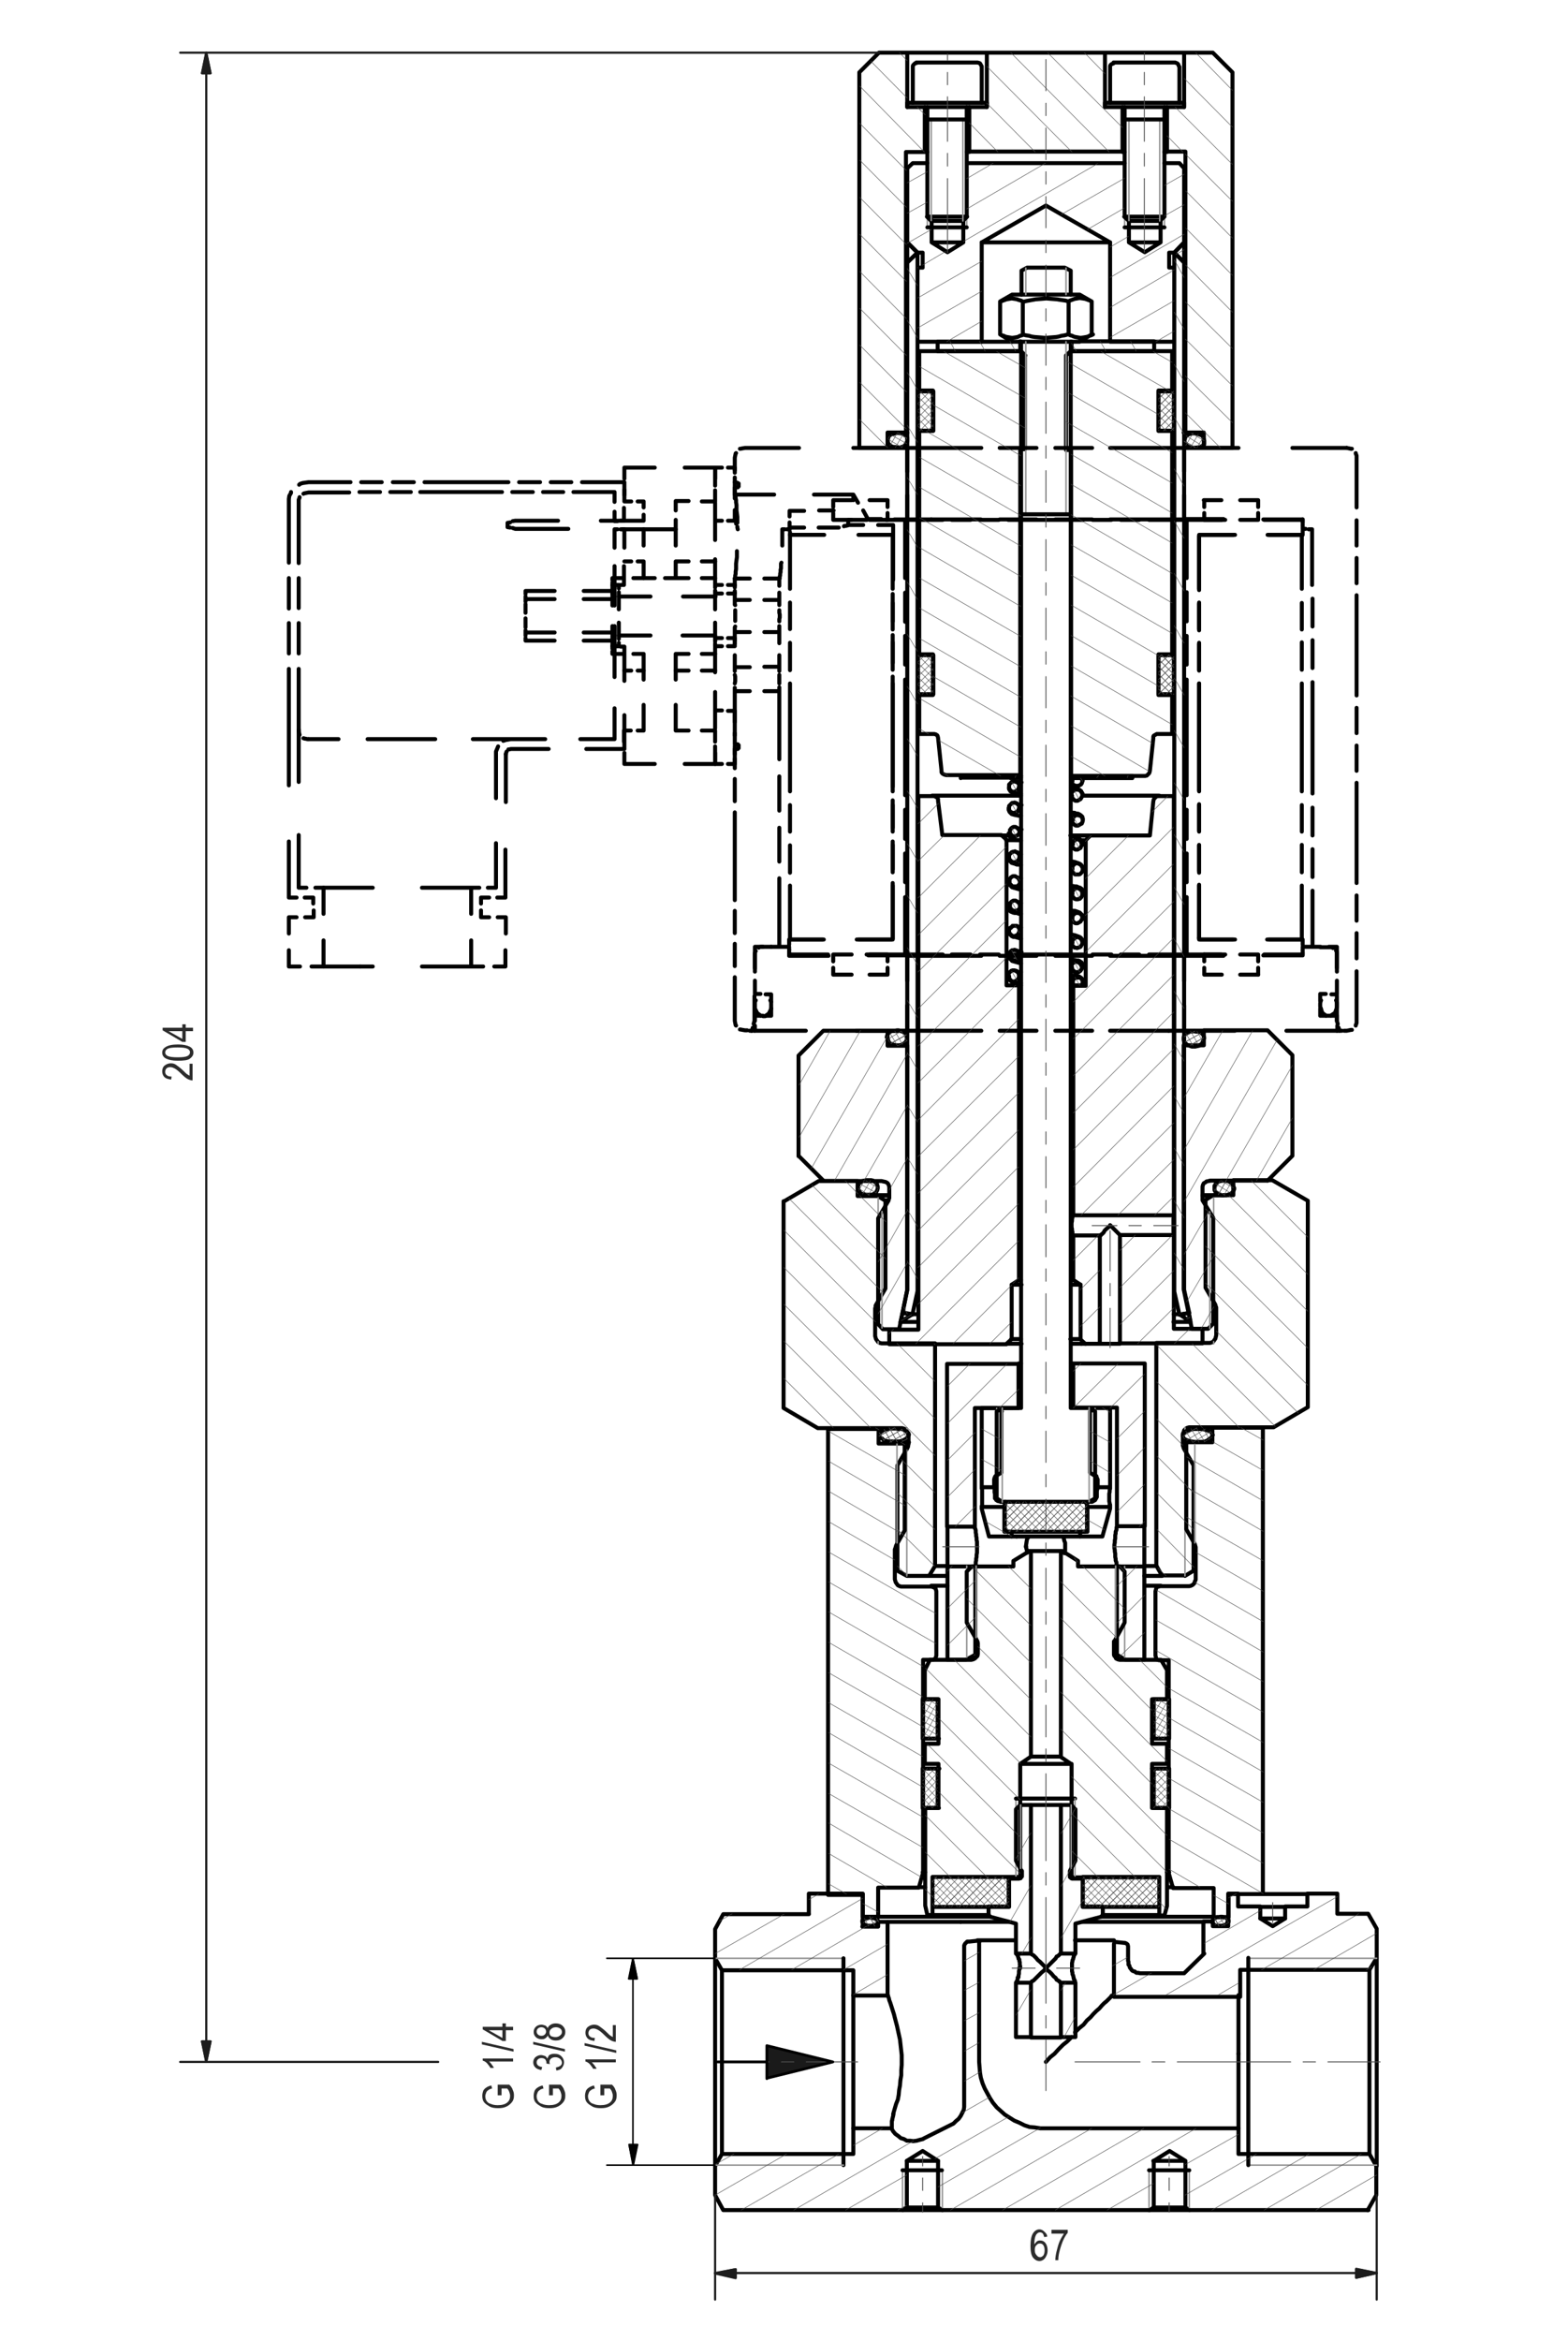 <?xml version="1.0" encoding="utf-8"?>
<!-- Generator: Adobe Illustrator 27.0.1, SVG Export Plug-In . SVG Version: 6.00 Build 0)  -->
<svg version="1.1" id="Ebene_1" xmlns="http://www.w3.org/2000/svg" xmlns:xlink="http://www.w3.org/1999/xlink" x="0px" y="0px"
	 viewBox="0 0 366.4 546.7" style="enable-background:new 0 0 366.4 546.7;" xml:space="preserve">
<style type="text/css">
	.st0{fill:none;stroke:#000000;stroke-width:0.933;stroke-linecap:round;stroke-linejoin:round;stroke-miterlimit:10;}
	.st1{fill:none;stroke:#969696;stroke-width:0.359;stroke-linecap:round;stroke-linejoin:round;stroke-miterlimit:10;}
	.st2{fill-rule:evenodd;clip-rule:evenodd;fill:#1A1A1A;}
	.st3{fill:none;stroke:#1A1A1A;stroke-width:0.12;stroke-linecap:round;stroke-linejoin:round;stroke-miterlimit:10;}
	.st4{fill:none;stroke:#4D4D4D;stroke-width:0.12;stroke-linecap:round;stroke-linejoin:round;stroke-miterlimit:10;}
	.st5{fill:none;stroke:#4D4D4D;stroke-width:0.215;stroke-linecap:round;stroke-linejoin:round;stroke-miterlimit:10;}
	.st6{fill:none;stroke:#000000;stroke-width:0.646;stroke-linecap:round;stroke-linejoin:round;stroke-miterlimit:10;}
	.st7{fill:#2C2C2C;}
	.st8{fill:none;stroke:#000000;stroke-width:0.359;stroke-linecap:round;stroke-linejoin:round;stroke-miterlimit:10;}
	.st9{fill-rule:evenodd;clip-rule:evenodd;}
	.st10{fill:none;stroke:#1C1C1C;stroke-width:0.502;stroke-linecap:round;stroke-linejoin:round;stroke-miterlimit:10;}
	.st11{fill-rule:evenodd;clip-rule:evenodd;fill:#1C1C1C;}
</style>
<path class="st0" d="M250.2,318.4h0.6 M238,318.4h0.6 M240,362.6v-0.4l-0.2-0.7v-0.4 M248.4,358.8l0.2,0.5l0.1,0.5l0.2,0.5v1.8
	l-0.2,0.6 M239.7,361.2l0.1-0.6l0.1-0.7l0.1-0.5l0.4-0.6 M261,365.7v-0.2l-0.1-0.1v-0.5l-0.2-0.5V364l-0.1-0.4v-0.8l-0.1-0.5V362
	l-0.1-0.5v-0.8l0.1-0.5v-0.5l0.1-0.4v-0.8l0.1-0.4v-0.4l0.2-0.5v-0.5l0.1-0.2v-0.1 M221.4,365.7v-9.2 M227.8,356.5v0.4l0.1,0.1
	l0.1,0.4v0.5l0.1,0.4v0.4l0.1,0.4v0.5l0.1,0.4v2.6l-0.1,0.5v0.5l-0.1,0.4v0.4l-0.1,0.4v0.5l-0.2,0.5v0.4 M267.4,356.5v9.2
	 M228.4,386.4h-0.6 M261,386.4h-0.7 M225.7,387.6l2.2-1.2v-20.6h-6.5v21.8H225.7 M261,386.4l2,1.2h4.4v-21.8H261V386.4 M250.8,318.4
	v10.3H261v27.7h6.5v-38H250.8 M238,328.8v-10.3h-16.7v38h6.5v-27.7H238"/>
<path class="st1" d="M225.9,365.7v21.8 M262.8,387.6v-21.8"/>
<path class="st0" d="M183.1,280.5v48.2 M221.4,365.7h-2.9 M270.3,365.7h-2.9 M267.4,368h4.2 M217,368h4.3 M281.1,280.3h0.6
	 M207,280.3h0.6 M207.8,279.2h-2.6 M283.5,279.2H281 M183.1,328.8h0.1 M183.2,280.5h-0.1 M276.9,368l2-1.2v-24.6l-2.3-4l-0.1-0.4
	l-0.1-0.2v-2.8l0.2-0.4l0.1-0.4l0.4-0.4l0.4-0.2l0.4-0.1h19.7l8-4.7v-48.2l-8.3-4.8h-9.1v3.5h-4.7l-1.8,1.1v20.5l2.2,3.8l0.1,0.2
	l0.1,0.4l0.1,0.2v6.5l-0.1,0.4l-0.1,0.4l-0.5,0.7l-0.4,0.2l-0.4,0.1h-12.5v52l1.3,2.3H276.9 M209.7,366.8l2.2,1.2h5.2l1.4-2.3v-52
	H206l-0.4-0.1l-0.4-0.2l-0.5-0.7l-0.2-0.7v-6.5l0.1-0.2v-0.4l0.1-0.2l2.2-3.8v-20.5l-1.8-1.1h-4.7v-3.5h-9.1l-8.2,4.8v48.2l8,4.7
	h19.7l0.4,0.1l0.4,0.2l0.5,0.7l0.2,0.7v2l-0.1,0.4v0.2l-0.2,0.4l-2.3,4V366.8"/>
<path class="st1" d="M283.6,313.3v0.5 M205.2,313.8v-0.5 M283.6,279.2V304 M205.2,304v-24.8 M276.9,334v-0.6 M211.9,333.4v0.6
	 M276.9,368v-29.4 M211.9,338.6V368"/>
<path class="st0" d="M296.2,275.7l5.8-5.8v-23.5l-5.8-5.8h-14.9v3.5h-4.7v57l1.9,9.2h3.8l1.2-1.2v-24.7l-2.5-4.1L281,280v-2.9
	l0.1-0.4l0.2-0.4l0.4-0.2l0.2-0.2l0.5-0.1l0.4-0.1 M186.7,270l5.8,5.8H206l0.4,0.1l0.5,0.1l0.4,0.2l0.2,0.2l0.2,0.4l0.1,0.4v2.6
	l-0.1,0.2l-0.1,0.4l-2.4,4.1v24.7l1.1,1.2h3.8l1.9-9.2v-57h-4.6v-3.5h-15l-5.8,5.8V270 M233.7,70.4v7.7 M239,70.4v7.7 M249.7,70.4
	v7.7 M255.1,70.4v7.7 M252.3,79.8l2.8-1.7 M236.5,79.8l-2.8-1.7 M236.5,68.8l-2.8,1.6 M252.3,68.8l2.8,1.6 M233.7,78.1l0.4,0.2
	l0.4,0.1l0.4,0.2l0.4,0.1l1.2,0.2l0.7-0.1l0.6-0.1l0.2-0.1l0.4-0.2l0.4-0.1l0.4-0.2 M239,78.1l0.7,0.2l0.7,0.1l0.7,0.2l0.7,0.1
	l1.3,0.1l1.2,0.1l1.2-0.1l1.3-0.1l0.6-0.1l0.7-0.2l0.7-0.1l0.7-0.2 M249.7,78.1l0.4,0.2l0.4,0.1l0.4,0.2l0.4,0.1l1.2,0.2l0.7-0.1
	l0.6-0.1l0.4-0.1l0.4-0.2l0.4-0.1l0.4-0.2 M239,70.4l-0.4-0.2l-0.7-0.2l-0.2-0.1l-0.6-0.1l-0.7-0.1l-1.2,0.2l-1.1,0.4l-0.4,0.2
	 M255.1,70.4l-0.4-0.2l-1.1-0.4l-0.6-0.1l-0.7-0.1l-1.2,0.2l-1.1,0.4l-0.4,0.2 M249.7,70.4l-0.7-0.2l-1.4-0.2l-0.6-0.1l-1.3-0.1
	l-1.2-0.1l-1.2,0.1l-1.3,0.1l-2.2,0.4l-0.7,0.2 M252.3,79.8h-15.8 M236.5,68.8h15.8"/>
<path class="st0" d="M279,240.7h2.4 M207.4,240.7h2.3 M282.8,275.7h13.4"/>
<path class="st1" d="M206.1,282.9v27.2 M282.7,310.2v-27.2"/>
<path class="st0" d="M225.1,56.6h-7.4 M271.2,56.6h-7.4 M216.7,38.1h-3.4l-1.3,1.2v17.3l2.4,2.4h1.2v3.5h-1.2v17.3h15V56.6
	 M225.1,51.4v5.2l-3.7,2.3l-3.7-2.3v-5.2 M262.8,38.1h-36.8 M271.2,51.4v5.2l-3.7,2.3l-3.7-2.3v-5.2 M229.4,56.6l15-8.6l15,8.6v23.2
	h15V62.5h-1.2V59h1.2l2.3-2.4V39.3l-1.1-1.2h-3.5 M214.5,306.9h-1.3 M275.6,306.9h-1.3 M274.4,301.2v0.4l1.2,5.4l2.3-0.4l-1.2-5.4
	V61.3l-2.3-2.3V301.2 M214.4,301.5V59l-2.4,2.3v239.9l-1.1,5.4l2.3,0.4L214.4,301.5"/>
<path class="st1" d="M272.1,53.1v-15 M262.8,38.1v15"/>
<line class="st0" x1="272.1" y1="53.1" x2="262.8" y2="53.1"/>
<path class="st1" d="M225.9,53.1v-15 M216.7,38.1v15"/>
<path class="st0" d="M250.2,181.2h0.1 M238.5,181.2h0.1 M239.6,83l-1-1h-23.8v9.2h3.2v9.4h-3.2v52.2h3.2v9.5h-3.2v9.1h3.5l0.4,0.1
	l0.1,0.1l0.2,0.1l0.1,0.2l0.1,0.4l0.8,7.6v0.4l0.1,0.2l0.2,0.2l0.4,0.2l0.4,0.1h17.3v-76.1h1.1V83 M250.2,82l-1.1,1v22.1h1.2v76.1
	h17.3l0.4-0.1l0.5-0.5l0.1-0.2l0.1-0.4l0.8-7.6V172l0.1-0.2l0.7-0.4h3.6v-9.1h-3.2v-9.5h3.2v-52.2h-3.2v-9.4h3.2V82H250.2
	 M259.4,56.6h-30 M225.9,53.1h-9.2"/>
<path class="st1" d="M238.6,82v23 M250.2,105.1V82"/>
<path class="st0" d="M250.2,313.8h2.5 M235.2,313.8h3.5 M238.6,230.1H238 M250.8,230.1h-0.6 M237.9,196.2h-2.8 M253.6,196.2h-1.1
	 M235.9,195.1H234 M254.7,195.1h-4.6 M238.6,185.8h-20.8 M270.9,185.8H253 M261.7,313.8H257 M274.3,283.8v0.5l-0.1,0.2v3.2l0.1,0.4
	v0.4 M261.7,288.4L261.7,288.4l-2.3-2.3 M259.4,286.2l-0.4,0.4l-0.5,0.4l-0.4,0.4l-0.2,0.4l-0.4,0.4l-0.2,0.1l-0.1,0.2l-0.1,0.1H257
	 M250.8,288.4L250.8,288.4l-0.1-0.1l-0.1-0.2v-0.4l-0.1-0.4V287l-0.1-0.4v-1l0.1-0.5v-0.4l0.1-0.4v-0.2l0.1-0.2l0.1-0.1v-0.1
	 M250.8,283.8h23.5v-97.9h-3.7l-0.4,0.1l-0.5,0.5l-0.1,0.2l-0.1,0.4l-0.8,8h-13.9l-1.1,1.1v34h-2.9V283.8 M274.3,288.4h-12.6v25.3
	H281v-3.4h-6.7V288.4 M252.4,312.7l1.2,1.1h3.4v-25.3h-6.2v10.4l1.7,1.1V312.7 M235.2,313.8l1.2-1.1V300l1.7-1.1v-68.8h-2.9v-34
	l-1.2-1.1h-13.8l-1-8v-0.4l-0.1-0.2l-0.2-0.2l-0.4-0.2l-0.2-0.1h-3.7v124.6h-6.8v3.4H235.2"/>
<path class="st0" d="M207.4,242.4l0.2,0.7l0.2,0.4l0.2,0.2l0.4,0.1l0.4,0.2 M236.5,79.8h-17.4 M219.1,79.8V82h19.3v-2.3 M250.4,79.8
	V82h19.3 M269.7,82v-2.3h-17.4 M250.2,181.2h0.1 M238.5,181.2h0.1 M238.6,181.6h-0.1 M250.3,181.6h-0.1 M224.5,181.2v0.5
	 M236.1,181.6h-11.6 M236.1,181.2v0.5h2.4v-0.5H236.1z M250.3,181.2v0.5h14.3v-0.5H250.3z M209.7,104.6h-2.3 M281.4,104.6H279
	 M212,101h-0.2 M277,101h-0.4 M212,12.3h18.6 M258.2,12.3h18.5 M262.8,35.5h-0.5 M272.7,35.5h-0.6 M216.7,35.5h-0.5 M226.5,35.5
	h-0.6 M258.2,25V12.3h-27.6V25 M226.5,25v10.4h35.8V25 M212,25V12.3h-6.6l-4.6,4.6 M200.8,16.9v87.7h6.6V101h4.3V35.5h4.4V25
	 M272.7,25v10.4h4.3V101h4.3v3.6h6.6 M288,104.6V16.9l-4.6-4.6h-6.7V25 M250.2,298.9h0.6 M238,298.9h0.6 M250.2,300h2.3 M236.4,300
	h2.3 M238.6,312.7h-2.3 M252.4,312.7h-2.3 M252.7,313.8h1"/>
<path class="st0" d="M217.6,51.6h4.3 M225.9,50.6h-9.2 M212,104.6h-2.3 M209.7,101.1h2.3 M279,104.6h-2.3 M276.7,101.1h2.3
	 M207.4,102.9l0.2,0.7l0.5,0.5l0.4,0.2l0.4,0.1h0.5l0.4,0.1h0.5l0.7-0.2l0.7-0.5l0.2-0.4l0.1-0.4v-0.7l-0.1-0.4l-0.4-0.2l-0.2-0.2
	l-0.4-0.2l-0.4-0.1l-0.5-0.1h-0.7l-0.4,0.2l-0.5,0.1l-0.2,0.1l-0.4,0.2l-0.2,0.4L207.4,102.9 M281.4,102.9l-0.2-0.7l-0.2-0.4
	l-0.2-0.1l-0.4-0.2l-0.4-0.1l-0.5-0.2h-0.8l-0.5,0.1l-0.4,0.1l-0.7,0.5l-0.2,0.4v0.2l-0.1,0.1v0.6l0.1,0.2l0.2,0.4l0.5,0.5l0.7,0.2
	l0.5,0.1h0.4l0.5-0.1h0.4l0.4-0.1l0.4-0.2l0.5-0.5L281.4,102.9 M276.7,240.7h2.3 M209.7,240.7h2.3 M281.4,242.4l-0.2-0.7l-0.5-0.5
	l-0.4-0.2l-0.4-0.1h-0.5l-0.5-0.1l-0.4,0.1h-0.5l-0.4,0.1l-0.7,0.5l-0.2,0.4l-0.1,0.4v0.5l0.1,0.4l0.1,0.2l0.6,0.6l1.1,0.4h0.8
	l0.4-0.1l0.5-0.1l0.2-0.2l0.4-0.2l0.2-0.4L281.4,242.4 M208.9,244l0.5,0.1h0.8l0.7-0.2l0.7-0.5l0.2-0.4l0.1-0.1v-1.1l-0.2-0.4
	l-0.2-0.2l-0.4-0.2l-1.1-0.4h-0.4l-0.5,0.1h-0.4l-0.4,0.1l-0.4,0.2l-0.5,0.5l-0.2,0.7"/>
<path class="st0" d="M213.3,15.6V24 M229.4,15.6V24 M216.7,25v25.6 M225.9,25v25.6 M228.4,14.6l0.4,0.1l0.2,0.1l0.4,0.7 M213.3,15.6
	v-0.2l0.1-0.2l0.4-0.4l0.4-0.1 M228.4,14.6h-14.3 M225,51.6l1-1 M217.6,51.6l-1-1 M222,51.6h3"/>
<path class="st1" d="M217.6,27.9v23.6 M225,51.6V27.9"/>
<path class="st0" d="M259.4,15.6V24 M275.6,15.6V24 M262.8,25v25.6 M272.1,25v25.6 M274.6,14.6l0.5,0.2l0.2,0.2l0.2,0.5 M259.4,15.6
	v-0.2l0.1-0.2l0.2-0.2l0.5-0.2 M274.6,14.6h-14.4 M271,51.6l1.1-1 M263.8,51.6l-1.1-1 M263.8,51.6h7.2 M272.1,50.6h-9.4 M225.9,27.9
	h-9.2"/>
<path class="st1" d="M263.8,27.9v23.6 M271,51.6V27.9"/>
<path class="st0" d="M200.5,277.4l0.2,0.7l0.2,0.2l0.2,0.4l0.7,0.2l0.5,0.1h1.3l0.4-0.1l0.4-0.2 M288.2,277.4V277l-0.2-0.4l-0.1-0.2
	l-0.7-0.5l-0.7-0.2h-1l-0.7,0.2l-0.7,0.5l-0.2,0.4l-0.1,0.1v1l0.2,0.4l0.4,0.4l0.2,0.1l0.4,0.2l0.5,0.1h1.1l1.1-0.4l0.4-0.4l0.1-0.2
	l0.2-0.4V277.4 M270.7,153v9.1h3.6V153H270.7z M214.5,153v9.1h3.6V153H214.5z M270.7,91.4v9.2h3.6v-9.2H270.7z M214.5,91.4v9.2h3.6
	v-9.2H214.5z M258.2,24V25 M276.7,24V25 M258.2,25h18.5 M258.2,24h18.5 M212,24V25 M230.6,24V25 M212,25h18.1 M230.1,25h0.5 M212,24
	h18.6 M272.1,27.9h-9.4"/>
<path class="st0" d="M238.3,200.1v-0.2l-0.2-0.5l-0.4-0.4h-0.2l-0.2-0.1l-0.1-0.1l-0.4,0.1 M250.5,203v0.5l0.7,0.7h1l0.2-0.1
	l0.4-0.4l0.2-0.5v-0.5l-0.4-0.7l-0.7-0.4h-0.5l-0.2,0.1l-0.1,0.1l-0.2,0.1l-0.1,0.2l-0.2,0.2V203 M250.8,230.1h2 M235.8,228v0.6
	l0.2,0.1l0.1,0.2l0.2,0.1l0.1,0.1l0.2,0.1h0.5l0.7-0.4l0.1-0.2l0.1-0.1l0.1-0.4v-0.4l-0.1-0.4l-0.1-0.2l-0.4-0.4h-0.2l-0.2-0.1h-0.5
	l-0.2,0.1h-0.1l-0.6,0.6V228 M252.8,230.1l0.2-0.7V229l-0.1-0.2l-0.2-0.2l-0.1-0.2l-0.2-0.1h-0.8l-0.4,0.1l-0.2,0.1l-0.1,0.2
	l-0.2,0.2v0.8l0.2,0.4 M238.3,223v-0.2l-0.4-0.7l-0.5-0.2h-0.2l-0.1-0.1l-0.4,0.1h-0.2l-0.1,0.1l-0.2,0.1l-0.1,0.2l-0.2,0.2v1
	l0.4,0.4l0.2,0.1l0.1,0.2h1l0.2-0.2l0.2-0.1l0.1-0.1l0.2-0.5V223 M250.5,225.9v0.5l0.2,0.1l0.1,0.2l0.2,0.1l0.1,0.2h1l0.2-0.2
	l0.2-0.1l0.1-0.2l0.1-0.1l0.1-0.2v-0.5l-0.4-0.7l-0.7-0.4h-0.5l-0.2,0.1l-0.1,0.1l-0.2,0.1l-0.1,0.2l-0.2,0.2V225.9 M207.8,279.1
	h-4.9 M285.9,279.1H281 M204.4,278.7l0.4-0.4l0.2-0.4l0.1-0.4v-0.4l-0.2-0.7l-0.2-0.2l-0.7-0.5l-0.4-0.1h-1.2l-0.4,0.1l-0.5,0.1
	l-0.2,0.2l-0.4,0.2l-0.2,0.2l-0.2,0.7"/>
<polyline class="st0" points="236.7,198.9 236.5,199 236.4,199 236,199.4 "/>
<path class="st0" d="M250.5,191.6v0.5l0.4,0.4l0.2,0.1l0.1,0.1l0.2,0.1h0.5l0.7-0.4l0.1-0.1 M238.3,188.7v-0.2L238,188l-0.4-0.4
	l-0.2-0.1h-0.2l-0.1-0.1l-0.4,0.1h-0.2l-0.7,0.7v1l0.2,0.2l0.1,0.2l0.2,0.1h0.1l0.2,0.1l0.4,0.1l0.1-0.1l0.2-0.1h0.2l0.2-0.1
	l0.4-0.7V188.7 M238.3,205.9v-0.2l-0.4-0.7l-0.7-0.4h-0.5l-0.2,0.1l-0.1,0.1l-0.2,0.1l-0.1,0.2l-0.2,0.2v1l0.7,0.7h1l0.2-0.1
	l0.4-0.4l0.2-0.5V205.9 M250.5,208.8v0.5l0.6,0.6h0.1l0.2,0.1h0.5l0.2-0.1h0.2l0.4-0.4l0.2-0.5v-0.5l-0.1-0.4l-0.1-0.1l-0.1-0.2
	l-0.7-0.4h-0.5l-0.2,0.1l-0.1,0.1l-0.2,0.1l-0.1,0.2l-0.2,0.1V208.8 M250.5,197.2v0.5l0.2,0.2l0.1,0.2l0.2,0.1l0.1,0.1l0.2,0.1h0.5
	l0.7-0.4l0.2-0.5l0.1-0.1V197l-0.1-0.1l-0.1-0.4l-0.1-0.1L252,196h-0.5l-0.2,0.1l-0.1,0.1l-0.2,0.1l-0.1,0.1l-0.2,0.4V197.2
	 M238.3,194.5v-0.4l-0.1-0.1l-0.2-0.5l-0.7-0.4h-0.5l-0.2,0.1l-0.1,0.1l-0.2,0.1l-0.1,0.2l-0.2,0.2v0.8l0.2,0.2l0.1,0.2l0.2,0.1
	l0.1,0.1l0.2,0.1h0.5l0.7-0.4l0.2-0.5l0.1-0.1V194.5 M236,199.4l-0.2,0.2v1l0.7,0.7h0.2l0.4,0.1l0.1-0.1h0.2l0.2-0.1l0.4-0.4
	l0.2-0.5v-0.2"/>
<polyline class="st0" points="252.8,192.3 253,191.8 253,191.2 252.9,191.1 252.7,190.6 252.4,190.5 "/>
<path class="st0" d="M238.3,217.3V217l-0.1-0.2l-0.1-0.1l-0.1-0.2l-0.2-0.1l-0.2-0.2h-1l-0.1,0.2l-0.2,0.1l-0.1,0.2 M250.5,220.2
	v0.5l0.2,0.2l0.1,0.2l0.2,0.1l0.1,0.1h0.2l0.4,0.1l0.1-0.1h0.2l0.5-0.2l0.4-0.7v-0.5l-0.2-0.5l-0.4-0.4l-0.2-0.1H252l-0.1-0.1
	l-0.4,0.1h-0.2l-0.7,0.7V220.2 M238.3,183.7v-0.2L238,183l-0.4-0.4h-0.2l-0.2-0.1h-0.5l-0.2,0.1h-0.1l-0.6,0.6v1.1l0.2,0.1l0.1,0.2
	l0.2,0.1l0.1,0.1l0.2,0.1h0.5l0.7-0.4l0.1-0.2l0.1-0.1l0.1-0.4V183.7 M250.5,185.8v0.5l0.2,0.2l0.1,0.2l0.2,0.1l0.1,0.1l0.2,0.1h0.5
	l0.7-0.4l0.4-0.7v-0.5l-0.2-0.5l-0.4-0.4l-0.2-0.1h-1l-0.7,0.7V185.8 M238.3,211.6v-0.4l-0.1-0.2l-0.1-0.1l-0.1-0.2l-0.7-0.4h-0.5
	l-0.2,0.1l-0.1,0.1l-0.2,0.1l-0.1,0.2l-0.2,0.1v1.1l0.6,0.6h0.1l0.2,0.1h0.5l0.2-0.1h0.2l0.4-0.4l0.1-0.2l0.1-0.4V211.6
	 M250.5,214.5v0.4l0.2,0.2l0.1,0.2l0.2,0.1l0.1,0.1l0.2,0.1h0.5l0.7-0.4l0.4-0.7v-0.5l-0.1-0.2l-0.1-0.1l-0.1-0.2l-0.2-0.1l-0.2-0.2
	h-1l-0.1,0.2l-0.2,0.1l-0.1,0.2l-0.2,0.1V214.5 M252.4,190.5l-0.2-0.1H252l-0.1-0.1l-0.4,0.1h-0.2l-0.1,0.1l-0.2,0.1l-0.1,0.2
	l-0.2,0.2v0.5"/>
<polyline class="st0" points="236,216.7 235.8,216.8 235.8,217.8 236,218 236.1,218.2 236.4,218.4 236.5,218.5 236.7,218.6 
	237.2,218.6 237.9,218.2 238,218 "/>
<path class="st0" d="M250.2,189.7l0.5,0.1 M237.9,187.9h0.4l0.4,0.1 M238.6,207.8l-1.4-0.4l-0.7-0.2l-0.5-0.5l-0.2-0.5v-0.4
	 M250.8,209.6v-0.1h-0.6 M250.2,206.8l1,0.2h0.4l0.4,0.2l0.4,0.1l0.1,0.1l0.2,0.1l0.1,0.1l0.2,0.4l0.1,0.2v0.4 M237.9,205h0.1
	l0.2,0.1h0.4 M238.6,196.3l-0.5-0.1h-0.5l-0.5-0.1l-0.7-0.2l-0.1-0.2l-0.5-0.5l-0.1-0.4v-0.2 M250.8,198.1h-0.2l-0.4-0.1
	 M250.2,195.4h0.5l0.5,0.1l1.1,0.4l0.1,0.2l0.2,0.1l0.4,0.4l0.1,0.4v0.2 M237.9,193.6h0.4l0.4,0.1 M238.6,202l-0.5-0.1h-0.5
	l-0.5-0.2l-0.7-0.2l-0.6-0.6l-0.1-0.4v-0.4 M250.8,203.8L250.8,203.8l-0.2-0.1h-0.4 M250.2,201.1l1,0.2l1.1,0.4l0.1,0.1l0.2,0.1
	l0.1,0.2l0.2,0.2l0.1,0.2v0.4 M237.9,199.3l0.1,0.1h0.2l0.4,0.1 M238.6,225l-1.4-0.4l-0.7-0.2l-0.1-0.1l-0.1-0.2l-0.2-0.1l-0.1-0.2
	l-0.1-0.4V223 M250.8,226.8L250.8,226.8l-0.2-0.1l-0.4-0.1 M250.2,224l1,0.2l0.4,0.1h0.4l0.4,0.2l0.1,0.1l0.2,0.1l0.1,0.2l0.2,0.2
	l0.1,0.2v0.4 M237.9,222.2h0.4l0.4,0.1 M252.8,181.6h-2 M250.8,181.6l-0.2,0.4v0.4 M250.5,182.4v0.2l0.1,0.4l0.1,0.2l0.2,0.1
	l0.2,0.2h1l0.1-0.1l0.4-0.2l0.1-0.2l0.1-0.1l0.1-0.4v-0.2l-0.1-0.4l-0.1-0.2 M238,218l0.2-0.5v-0.2"/>
<path class="st0" d="M250.2,183.9l1,0.2l1.1,0.4l0.1,0.1l0.2,0.1 M250.8,186.7v-0.1h-0.6 M238.6,213.4h-0.5l-0.5-0.2h-0.5l-0.4-0.1
	l-0.4-0.2h-0.1l-0.4-0.4l-0.1-0.4l-0.1-0.2v-0.2 M250.8,215.2h-0.2l-0.4-0.1 M250.2,212.5l0.5,0.2h0.5l1.1,0.4l0.7,0.7l0.1,0.4v0.4
	 M237.9,210.7l0.1,0.1h0.2l0.4,0.1 M238.6,190.5h-0.5l-1-0.2l-0.7-0.2l-0.5-0.5l-0.2-0.5v-0.4 M250.8,192.3h-0.2l-0.4-0.1
	 M250.6,189.8h0.5l0.4,0.2h0.4l0.4,0.2l0.1,0.1l0.2,0.1l0.1,0.2l0.2,0.1l0.1,0.4v0.4"/>
<path class="st0" d="M201.6,449.8v-7.6H189v4.7 M281.4,456.2l-4.7,4.6h-10.3l-0.4-0.1h-0.4l-0.2-0.1l-0.2-0.2l-0.4-0.1l-0.2-0.1
	l-0.2-0.2l-0.1-0.2l-0.2-0.2l-0.1-0.2l-0.1-0.4l-0.2-0.2v-0.7l-0.1-0.2v-3.4l-0.1-0.4l-0.2-0.2l-0.4-0.2h-0.2l-1.9-0.2h-0.1
	l-0.2,0.1l-0.1,0.1l-0.1,0.2v12.4h29.5V460H320l1.7-2.8v-6.8l-2-3.5h-7.2v-4.7h-7v3h-5.2v2.8l-2.9,1.8l-2.9-1.8v-2.8h-5.2v-3h-2.3
	v7.6h-3.6v-1.1h-2.2V456.2 M252.8,181.6l0.2,0.7 M251.1,183.4h-0.2l-0.1-0.1h-0.6 M238.6,185.4l-0.5-0.1l-0.4-0.1h-0.7l-0.4-0.1
	h-0.1l-0.2-0.2l-0.2-0.1l-0.1-0.2l-0.2-0.4v-0.4 M237.6,182.6h0.5l0.2,0.1h0.4 M250.2,227.8h0.5l0.5,0.1h0.6l0.5,0.2l0.1,0.1
	l0.2,0.1l0.2,0.2l0.2,0.7 M237.6,226.9h0.2l0.2,0.1h0.6 M238.6,229.6l-0.5-0.1l-0.4-0.1h-0.7l-0.4-0.1h-0.1l-0.2-0.1l-0.2-0.2
	l-0.1-0.2l-0.2-0.4V228 M238.6,219.2l-1.4-0.4h-0.4l-0.4-0.2l-0.5-0.5l-0.2-0.5v-0.4 M250.8,221h-0.2l-0.4-0.2 M250.2,218.2l1,0.2
	l1.1,0.4l0.1,0.1l0.2,0.1l0.1,0.2l0.2,0.2l0.1,0.4v0.2 M237.9,216.4h0.1l0.2,0.1l0.4,0.1 M252.6,184.8l0.1,0.2l0.2,0.2l0.1,0.2v0.4"
	/>
<path class="st0" d="M208.3,497h-8.9v6h-30.7l-1.6,2.8v6.8l1.9,3.5h41.9l1-0.6v-10.9l3.7-2.3l3.6,2.3v10.9l1,0.6h48.4l1-0.6v-10.9
	l3.7-2.3l3.7,2.3v10.9l1,0.6h41.8 M208.3,497l0.4,0.7l0.5,0.6l0.7,0.5l0.6,0.5l0.7,0.2l0.7,0.4h0.8l0.7,0.1l0.8-0.1l0.7-0.2l0.8-0.2
	 M228.8,453.6v-0.2l-0.2-0.1l-0.1-0.1h-0.1l-1.9,0.2H226l-0.5,0.5l-0.2,0.4V492l-0.1,0.7l-0.7,1.4l-0.5,0.7l-0.6,0.5l-0.6,0.6
	l-7,3.5 M189,447H169l-1.9,3.5v6.8l1.6,2.8h30.7v5.9h8v-17.2h-2.2v1.1h-3.7"/>
<path class="st0" d="M211.9,515.5h7.3 M269.5,515.5h7.4 M269.5,504.6h7.4 M211.9,504.6h7.3 M319.6,516.1l2-3.5v-6.8L320,503h-30.6
	v-6h-46.3l-1.3-0.2l-1.2-0.1l-1.2-0.4l-1.2-0.6l-1.2-0.5l-2.2-1.4l-1.9-1.7L232,491l-0.7-1.1l-1.2-2.2l-0.5-1.2l-0.4-1.3L229,484
	l-0.1-1.2l-0.1-1.3v-28"/>
<path class="st1" d="M268.5,506.8v9.2 M277.9,516.1v-9.2"/>
<line class="st0" x1="268.5" y1="506.8" x2="277.9" y2="506.8"/>
<path class="st1" d="M210.9,506.8v9.2 M220.2,516.1v-9.2"/>
<path class="st0" d="M235.8,448.8h-11.3 M281.4,448.8H253 M207.4,465.9l0.1,0.1l0.1,0.4l0.1,0.2l0.1,0.5l0.2,0.5l0.2,0.6l0.7,2.2
	l0.2,0.8l0.5,1.9l0.7,3.2l0.4,3.6v2.3l-0.1,1.2v1.2l-0.2,1.2l-0.1,1.2l-0.2,1.1l-0.1,1.1l-0.2,1.1l-0.4,1l-0.5,1.7l-0.2,0.7
	 M208.8,493.6l-0.1,0.5l-0.1,0.4l-0.1,0.4v0.2l-0.1,0.2v1.7 M199.4,497v-31.1 M167.1,457.3v48.5 M168.7,503v-43 M210.9,506.8h9.2"/>
<path class="st0" d="M289.4,465.9v13.7 M320,460v43 M321.7,505.8v-48.5 M300.3,445.3h-5.8 M300.3,448h-5.8 M295.2,442.3h10.3
	 M251.2,453.1h9.1 M228.4,453.1h9 M224.5,448.8h-17"/>
<path class="st0" d="M220.2,516.1h-9.2 M277.9,516.1h-9.4 M251.2,474.6l1-1l1-0.8l0.8-1l0.8-0.7l0.7-0.8l0.7-0.7l0.7-0.6l0.6-0.7
	l0.5-0.5l0.6-0.5l1-1l0.1-0.2l0.1-0.1 M244.4,481.5l1-1.1l1-0.8l1-1.1l1-1l1-0.8l1-1 M289.4,479.6V497"/>
<line class="st1" x1="197.1" y1="457.3" x2="167.1" y2="457.3"/>
<line class="st0" x1="197.1" y1="457.3" x2="197.1" y2="505.6"/>
<path class="st1" d="M291.7,505.6h30 M321.7,457.3h-30 M167.1,505.6h30"/>
<path class="st0" d="M231.4,447.6h-26.3 M283.6,447.6h-26.3 M216.2,440.7h-1.6 M274.2,440.7h-1.4 M216.2,437.2h-0.6 M273.2,437.2
	h-0.5 M221.4,370.3h-3.8 M271.3,370.3h-3.8 M212.4,336.8h-0.8 M277.3,336.8h-0.8 M287.1,447.6v-5.3h8V333.4h-11.8v3.4h-6.1v20.3
	l2,3.5l0.2,0.7v7.6l-0.2,0.4l-0.1,0.4l-0.4,0.4l-0.4,0.2l-0.4,0.1h-6.8l-0.7,0.2l-0.2,0.2l-0.1,0.4l-0.1,0.4v15l0.1,0.4l0.1,0.4
	l0.2,0.2l0.4,0.1h2.3v49.7l1,3.5h9.5v6.8H287.1 M201.6,442.3v5.3h3.6v-6.8h9.5l1-3.5v-49.7h2.3l0.2-0.1l0.4-0.2l0.2-0.7v-15
	l-0.2-0.7l-0.4-0.2l-0.2-0.1l-0.4-0.1h-7l-0.4-0.1l-0.4-0.2l-0.5-0.7l-0.2-0.7v-7l0.1-0.2l0.2-0.7l2-3.5v-20.3h-6.1v-3.4h-11.8
	v108.8H201.6 M291.7,505.6v-48.4"/>
<path class="st1" d="M279.2,336.8v23.5 M209.6,360.3v-23.5"/>
<path class="st0" d="M238.6,438.3h-0.2 M250.4,438.3H250 M238.4,411.9h12 M240.9,410.2h7 M272.7,422.2h-3.5v-10.3h3.5v-4.7h-3.5
	v-10.4h3.5V390l-1.4-2.4h-9.7l-0.4-0.1l-0.4-0.2l-0.2-0.4l-0.2-0.2l-0.1-0.5v-2.9l0.2-0.2l2.3-4.2v-11.9l-1.1-1.2h-9.8v-1.3
	l-3.5-2.2H248l-0.1,0.1v47.9l2.5,1.7v26.4h20.5v8.9h1.2l0.6-2.2V422.2 M219.4,422.2h-3.2V445l0.5,2.2h1.2v-8.9h20.5v-26.4l2.5-1.7
	v-47.6l-0.1-0.2v-0.1h-0.4l-3.6,2.2v1.3h-9.7l-1.2,1.2v11.9l2.4,4.2l0.1,0.2l0.1,0.4v2.5l-0.1,0.5l-0.6,0.6l-0.4,0.2l-0.4,0.1h-9.7
	l-1.2,2.4v6.8h3.2v10.4h-3.2v4.7h3.2V422.2 M253,438.3v7h17.9v-7H253z M217.9,438.3v7h17.9v-7H217.9z"/>
<line class="st1" x1="237.4" y1="420" x2="237.4" y2="438.3"/>
<line class="st0" x1="237.4" y1="420" x2="251.2" y2="420"/>
<line class="st1" x1="251.2" y1="438.3" x2="251.2" y2="420"/>
<path class="st0" d="M248.2,362.2h-7.7 M231.1,447.2h-13.2 M270.9,447.2h-13.3"/>
<path class="st1" d="M260.7,382.4v-16.7 M228.1,365.7v16.7"/>
<path class="st0" d="M247.9,463L247.9,463l-0.2-0.1l-0.1-0.2 M244.4,459.6l2.3-2.3l0.2-0.4l0.4-0.2l0.4-0.4l0.2-0.1 M251.2,456.2
	v0.1h-0.1v0.2l-0.1,0.1l-0.1,0.2v0.2l-0.1,0.2v0.2l-0.2,0.4v0.2l-0.1,0.4v2l0.1,0.2v0.4l0.2,0.4v0.1l0.1,0.4v0.2l0.1,0.1l0.1,0.2
	v0.1l0.1,0.1v0.1 M237.4,463L237.4,463l0.1-0.1v-0.1l0.1-0.1l0.1-0.2v-0.1l0.1-0.2v-0.4l0.2-0.1v-0.4l0.1-0.4v-0.6l0.1-0.4v-0.4
	 M238.4,459.6v-0.4l-0.1-0.4v-0.6l-0.1-0.2v-0.4l-0.2-0.2v-0.2l-0.1-0.2v-0.2l-0.1-0.1l-0.1-0.2l-0.1-0.1 M240.9,456.2L240.9,456.2
	l0.2,0.2l0.4,0.2l0.6,0.6l0.4,0.5l0.5,0.4l1.4,1.4 M244.4,459.6l-0.5,0.6l-0.5,0.4l-1.9,1.9l-0.4,0.2l-0.1,0.2l-0.1,0.1 M237.4,463
	v12.7h3.5V463H237.4z M247.9,463v12.7h3.4V463H247.9z M238.4,421.5l-1,1v12l1.2,2.2l0.2,0.2v1.3l-0.2,0.2l-0.1,0.2l-0.4,0.1h-2.4
	v6.5h-4.7v2.3l6.4,1.7v7h3.5v-34.7H238.4 M251.2,422.5l-0.8-1h-2.5v34.7h3.4v-7l6.4-1.7v-2.3H253v-6.5h-2.5l-0.2-0.1l-0.2-0.2v-0.2
	l-0.1-0.2v-1.1l0.1-0.2l1.2-2.2V422.5"/>
<path class="st0" d="M240.9,421.5h7 M240.9,475.8h7 M247.5,462.7l-0.2-0.2l-0.4-0.2l-0.2-0.4l-0.5-0.4l-0.4-0.5l-0.5-0.5l-0.5-0.4
	l-0.5-0.6"/>
<path class="st1" d="M238.5,421.5v14.8 M250.3,436.3v-14.8"/>
<path class="st0" d="M259.4,347.2v0.4l-0.1,0.4v0.4l-0.1,0.4v1.8l0.1,0.4v0.4l0.1,0.2 M232.3,347.2v0.2l0.1,0.1v1l0.1,0.4v0.4
	 M232.5,349.3v0.6l0.2,0.2l0.1,0.2l0.2,0.1l0.1,0.1l0.4,0.1h0.2 M233.8,350.7h0.4 M234.8,351.3l-0.1,0.2v0.4 M234.9,350.7v0.4
	 M229.4,351.9v-0.2l0.1-0.2v-3.8l-0.1-0.1v-0.2 M234.1,329.6l-1.3-0.8h-3.4v18.5h2.9v-1.8l0.1-0.4l0.2-0.4l0.2-0.1l1.2-0.7V329.6
	 M256,328.8l-1.3,0.8v14.3l1.1,0.7l0.4,0.1l0.1,0.4l0.2,0.4v1.8h2.9v-18.5H256 M229.4,352.3l1.7,6.5h5.3v-1.1h-1.7v-5.8h-5.3V352.3
	 M257.6,358.8l1.8-6.5v-0.4h-5.3v5.8h-1.7v1.1H257.6 M201.6,448.8v0.2l0.2,0.2l0.1,0.2l0.2,0.1l0.4,0.1l0.2,0.1h1.3l0.4-0.1l0.5-0.2
	l0.2-0.2V449l0.1-0.2l-0.1-0.2v-0.2l-0.2-0.2l-0.5-0.2l-0.4-0.1h-0.2l-0.4-0.1h-0.4l-0.2,0.1h-0.4l-0.4,0.2l-0.2,0.1l-0.1,0.2
	l-0.2,0.1V448.8 M287.1,448.8v-0.4l-0.4-0.4l-0.2-0.1l-0.2-0.2H286l-0.4-0.1h-0.4l-0.4,0.1h-0.4l-0.2,0.1l-0.4,0.1l-0.4,0.4
	l-0.1,0.2v0.5l0.1,0.1l0.1,0.2l0.2,0.1l0.2,0.2l0.4,0.1h1.3l0.4-0.1l0.5-0.2l0.2-0.2l0.1-0.2V448.8"/>
<path class="st0" d="M252.4,358.8h-14.9 M254,351.1l-0.1-0.1v-0.2 M254.1,351.9l-0.1-0.1v-0.5 M254.5,350.7h0.4 M254.8,350.7h0.4
	l0.7-0.4l0.4-0.7v-0.4 M256.3,349.3v-1.1l0.1-0.4v-0.2l0.1-0.1v-0.2 M259.4,351.4v0.5"/>
<line class="st0" x1="237.6" y1="358.8" x2="236.4" y2="358.8"/>
<path class="st1" d="M255.9,344.6v-15.7 M232.9,328.9v15.7"/>
<path class="st0" d="M238.6,79.8v249h-4.4 M250.2,68.8v-5.6l-1.4-0.7H240l-1.3,0.7v5.6 M234.2,328.8l-1.3,0.8v20.3l1.3,0.8h20.3
	l1.4-0.8v-20.3l-1.4-0.8h-4.3v-249 M219.4,406h-0.4 M269.6,406h-0.4 M215.6,396.8v9.2h3.5v-9.2H215.6z M269.6,396.8v9.2h3.6v-9.2
	H269.6z M269.2,413h0.4 M219.1,413h0.4 M269.6,413v9.2h3.6V413H269.6z M215.6,413v9.2h3.5V413H215.6z M234.8,357.2l0.5,0.5h18.2
	l0.5-0.5v-6l-0.5-0.5h-18.2l-0.5,0.5V357.2"/>
<path class="st1" d="M249.1,68.8v-6.2 M249.1,120.1V79.8 M239.7,79.8v40.3 M239.7,62.6v6.2 M234.2,328.8v22 M254.5,350.7v-22"/>
<path class="st0" d="M277.3,189.1v6.8 M277.3,158.7v27 M277.3,148.5v6.7 M277.3,138.3v6.8 M286.3,121.4h-9V135 M304.4,122.6v-1.2h-9
	 M296.5,124.9h7.9v-1.1 M280.4,125v-0.1h8.2 M280.2,137.8v-12.6l0.1-0.1 M280.2,147.2V141 M280.2,156.6v-6.2 M280.2,184.6v-25
	 M280.2,194v-6.2 M280.2,203.4v-6.1 M280.2,219v-12.4 M214.5,308.7h-4.1 M278.2,308.7h-4 M278.2,308.7l-0.4-2.2 M210.9,306.6
	l-0.5,2.2 M277.9,306.6l-2.3,0.4 M213.2,306.9l-2.3-0.4 M275.6,306.9l2.6,1.8 M210.4,308.7l2.8-1.8 M212,61.3l2.4-2.3l-2.4-2.4V61.3
	 M274.4,59l2.3,2.3v-4.7L274.4,59 M205.4,335.1v0.2l0.1,0.2v0.1l0.2,0.1l0.4,0.2l0.4,0.4l0.5,0.2l0.7,0.1h2.4l0.6-0.1l1-0.5l0.5-0.5
	l0.2-0.5V335l-0.1-0.1v-0.2l-0.2-0.1l-0.1-0.2l-0.7-0.5l-0.6-0.2H210l-0.6-0.1H208l-0.5,0.1l-0.6,0.1l-0.5,0.2l-0.7,0.5l-0.2,0.1
	v0.2l-0.1,0.1V335.1 M283.4,335.1l-0.1-0.1v-0.2l-0.1-0.1l-0.1-0.2l-0.2-0.2l-0.5-0.2l-0.5-0.1l-0.5-0.2l-0.6-0.1H279l-0.6,0.1
	l-0.5,0.2l-0.5,0.1l-0.4,0.2l-0.4,0.4l-0.1,0.2l-0.1,0.1v0.5l0.1,0.2l0.1,0.1l0.1,0.2l0.2,0.1l0.4,0.2l0.5,0.2l0.6,0.1l0.7,0.1h1.9
	l0.6-0.1l0.5-0.2l0.5-0.4l0.4-0.2l0.2-0.2v-0.2L283.4,335.1 M250.2,120.1h-11.5"/>
<path class="st0" d="M211.5,121.4L211.5,121.4 M184.5,123.8v-0.6 M184.6,124.9v-0.6 M191.4,119.2h3.4 M184.5,120.6v-1.3h3.4
	 M187.9,123.2h-3.4V122 M196,123.2h-4.7 M198.2,122.6L198.2,122.6l-0.1,0.1h-0.2l-0.2,0.1h-0.4l-0.1,0.1 M202.6,121.4h-4.4
	 M211.5,135v-13.6h-4.4 M211.5,145.2v-6.8 M211.5,155.2v-6.7 M211.5,185.7v-27 M211.5,195.9v-6.8 M211.5,206v-6.7 M202.5,222.9h9
	v-13.4 M184.4,221.8v1.1h9.1 M192.3,219.4h-7.9v1.2 M208.4,219.4h-8.2 M208.6,206.2v13h-0.1 M208.6,196.5v6.5 M208.6,186.9v6.4
	 M208.6,158v25.7 M208.6,148.3v6.5 M208.6,138.7v6.4 M205.2,122.6h3.5v12.8 M198.2,122.1v0.5h3.5 M198.2,121.4v0.4 M280.3,219.2
	h-0.1V219 M288.6,219.4h-8.2 M304.4,220.6v-1.2h-7.9 M295.4,222.9h9v-1.1 M277.3,209.5v13.4h9 M277.3,199.3v6.7"/>
<path class="st0" d="M295.2,121.3h9.2 M276.7,115.6v5.6h9.2 M289.4,104.6h-12.7v5.5 M314.7,104.6H302 M212,110.1v-5.5 M209,121.3h3
	v-5.6 M201.7,119.2l1.1,2h3.1 M190.2,115.5h9.2l1.1,1.9 M171.7,112.6v2.9h9.2 M172,105.8l-0.1,0.1l-0.2,1v2.9 M186.7,104.6h-12.6
	l-0.6,0.1l-0.5,0.1h-0.1 M212,104.6h-12.6 M296.1,219.4h8 M280.2,206.8v12.6h8 M280.2,197.4v6.4 M280.2,188v6.2 M280.2,159.6v25.2
	 M280.2,150.1v6.4 M280.2,140.7v6.2 M288.2,124.9h-8v12.6 M304.2,137.5v-12.6h-8 M304.2,147v-6.2 M304.2,156.4v-6.4 M304.2,184.8
	v-25.2 M304.2,194.2V188 M304.2,203.7v-6.4 M304.2,219.4v-12.6 M192.6,124.9h-7.9 M208.6,137.5v-12.6h-8 M208.6,147v-6.2
	 M208.6,156.4v-6.4 M208.6,184.8v-25.2 M208.6,194.2V188 M208.6,203.7v-6.4 M200.6,219.4h8v-12.6 M184.6,206.8v12.6h7.9
	 M184.6,197.4v6.4 M184.6,188v6.2 M184.6,159.6v25.2 M184.6,150.1v6.4 M184.6,140.7v6.2 M184.6,124.9v12.6 M268.5,222.9h8.8
	 M261.9,222.9h4.3 M255.3,222.9h4.4 M235.6,222.9h17.5 M229,222.9h4.4 M222.4,222.9h4.4 M211.5,222.9h8.8 M268.5,121.4h8.8
	 M261.9,121.4h4.3 M255.3,121.4h4.4 M235.6,121.4h17.5 M229,121.4h4.4 M222.4,121.4h4.4 M211.5,121.4h8.8"/>
<path class="st0" d="M315.9,104.8h-0.2 M317,118.5v-12.1l-0.2-0.5v-0.1 M317,127.4v-5.9 M317,136.2v-5.9 M317,162.4V139 M317,171.2
	v-5.9 M317,180v-5.9 M317,206.2v-23.4 M317,215v-5.9 M317,223.8v-5.9 M316.8,239.5v-0.1l0.2-0.5v-12.1 M314.1,240.7h0.6l1-0.2h0.2
	 M312.8,240l0.2,0.7h0.6 M312.4,232.6v5.8l0.2,0.7 M310.5,221.1h1.9v5.8 M306.7,208v13.1h1.9 M306.7,198.3v6.5 M306.7,188.6v6.5
	 M306.7,159.3v26 M306.7,149.5v6.5 M306.7,139.8v6.5 M305.8,123.6h0.8v13 M304.4,122.7v0.8h0.7 M304.4,121.3v0.7"/>
<path class="st0" d="M199.4,116v-0.2 M199.4,116.8v-0.5 M182.6,131.4l-0.1,0.2v1.2l-0.1,0.2v0.6l-0.1,0.4v0.4l-0.1,0.2v0.5
	 M183.4,123.6h-0.6v3.8 M184.5,123.6h-0.6 M171.8,145v-1.2 M171.7,147.6v-1.1l0.1-0.2 M171.8,141.3l-0.1-0.1v-1.1 M171.8,143.8v-1.3
	 M182.1,142.5v0.6l0.1,0.4v0.4 M182.1,140.1v1.2 M182.1,146.2v1.3 M182.2,143.8v0.4l-0.1,0.4v0.5 M171.7,159.6l0.1-0.5v-0.5
	 M171.7,161.4v-0.8 M171.7,156.7v-1 M171.8,158.6V158l-0.1-0.4 M182.1,157.6v1 M182.1,155.7v1 M182.1,160.5v0.8 M182.1,158.6v1
	 M182.1,177.3v-16 M182.1,189.3v-8 M182.1,201.2v-7.9 M180.2,221.1h1.9v-16 M176.4,226.9v-5.8h1.9 M176.1,239.1l0.2-0.7v-5.8
	 M175.2,240.7h0.5l0.2-0.7 M172.9,240.4h0.1l0.5,0.1l0.6,0.1h0.5 M171.7,228.2v10.2l0.2,1l0.1,0.1 M171.7,220.4v5.2 M171.7,212.7
	v5.2 M171.7,189.7v20.5 M171.7,181.9v5.2 M171.7,174.2v5.2 M175.2,161.4h-3.5v10.3 M182.1,161.4h-3.5 M182.1,150.2v-2.6
	 M178.6,155.7h3.5V153 M171.7,153v2.8h3.5 M175.2,147.6h-3.5v2.6 M182.1,147.6h-3.5 M182.1,136.8v-1.7 M178.6,140.1h3.5v-1.7
	 M171.7,138.4v1.7h3.5 M175.2,135.1h-3.5v1.7 M182.1,135.1h-3.5 M315.7,104.8l-1-0.2"/>
<path class="st0" d="M212,121.3h5.6 M312.8,240.7h0.2 M312.4,240.7h0.2 M176.1,240.7h0.2 M175.6,240.7h0.2 M172.3,122.1v-1.4
	l-0.1-0.8l-0.1-0.7v-1.3l-0.1-0.6v-0.5l-0.1-0.5V116l-0.1-0.2v-0.2 M171.7,135.1V135l0.1-0.2v-0.4l0.1-0.4v-0.5l0.1-0.6v-1.3
	l0.1-0.8l0.1-0.7v-1.4 M199.4,115.8v-0.2"/>
<path class="st0" d="M276.7,240.7h-3.6 M259.4,223.2h17.3 M246.6,223.2h8.6 M233.6,223.2h8.6 M212,223.2h17.3 M200.1,240.7H212
	 M176.4,239.5v1.2h11.9 M177.7,237.2h-1.3v1.2 M180.2,235.5v1.7h-1.3 M178.9,232.2h1.3v1.7 M176.4,229v3.1h1.3 M176.6,222.1h-0.1
	l-0.1,0.5v3.5 M180.2,221.1h-2.4l-0.5,0.1v0.1 M184.4,221.8v-0.7h-2 M193.6,223.2h-9.2v-0.7 M212,229v-5.9h-9.1 M212,240.7v-5.9
	 M285.9,223.2h-9.2 M304.4,222.4v0.7h-9.2 M306.4,221.1h-2v0.7 M311.5,221.4l-0.1-0.1l-0.4-0.1h-2.5 M312.4,226v-3.5l-0.1-0.5h-0.1
	 M311.1,232.2h1.3V229 M308.5,233.8v-1.7h1.3 M309.8,237.2h-1.3v-1.7 M312.4,238.4v-1.2h-1.3 M300.6,240.7h11.9v-1.2 M276.7,234.8
	v5.9h11.9 M276.7,223.2v5.9 M259.4,104.6h17.3 M246.6,104.6h8.6 M233.6,104.6h8.6 M212,104.6h17.3 M259.4,121.3h17.3 M246.6,121.3
	h8.6 M233.6,121.3h8.6 M217.6,121.3h11.6"/>
<path class="st0" d="M159.6,139.3h7.6 M144.6,138.3v1h7.4 M144.6,136.6v0.8 M150.4,164.6v6 M148,152.7h2.4v6 M143.1,152.1v0.6h2.5
	 M143.6,150.9h-0.5v0.6 M144.6,150.1v0.8H144 M152,148.4h-7.4v0.8 M167.1,149.8v-1.4h-7.6 M164,152.7h3.1v-1.4 M157.9,158.7v-6h3
	 M160.9,170.6h-3v-6 M167.1,173.2v-2.6H164 M160,178.4h7.1v-2.6 M145.9,175.8v2.6h7.1 M147.4,170.6h-1.6v2.6 M150.4,170.6H149
	 M145.9,114.4v2.6 M153,109.2h-7.1v2.6 M167.1,111.8v-2.6H160 M164,117.1h3.1v-2.6 M157.9,119.2v-2.2h3 M145.4,123.6h12.5v-2.2
	 M119.8,123.3l0.6,0.2h12.4 M118.6,122.7v0.4l0.6,0.1 M119.2,122l-0.6,0.1v0.4 M130.4,121.6h-10l-0.6,0.1 M150.4,120.2v1.4h-10
	 M149,117.1h1.4v1.4 M145.9,117.1h1.6 M180,233.6l0.2,0.4v1.6l-0.5,1l-0.2,0.2l-0.7,0.5h-0.5 M178.3,237.2h-0.5l-0.7-0.5l-0.2-0.2
	l-0.5-1V234l0.2-0.4 M308.7,233.6l-0.1,0.2l-0.1,0.5v0.8l0.2,0.5l0.1,0.4l0.2,0.5l0.2,0.2l0.7,0.5h0.5 M310.5,237.2h0.4l1.1-0.7
	l0.1-0.4l0.2-0.5l0.1-0.5v-0.8l-0.1-0.5l-0.1-0.2 M229.3,240.7H212 M242.2,240.7h-8.6 M255.2,240.7h-8.6 M273.1,240.7h-13.7"/>
<path class="st0" d="M143.1,141.4v-2.9 M143.1,150.9v-4.7 M144.6,145.4v3 M144.6,139.3v3 M167.1,145.4v3 M167.1,139.3v3 M144,136.6
	h0.6 M143.1,136v0.6h0.5 M145.6,135h-2.5v0.5 M153,135H148 M160.9,135h-5.5 M167.1,136.4V135H164 M167.1,139.3v-1.4"/>
<path class="st0" d="M171.7,137.2v-0.6 M170.1,138.6h1.6V138 M167.1,138.6h1.6 M172,174.9h0.1 M171.7,176.1v-1.2h0.2 M170.1,178.4
	h1.6v-1.2 M167.1,174.3v4.1h1.6 M168.7,165.9h-1.6v4.2 M171.7,168.6v-2.6h-1.6 M171.9,173.8h-0.2v-2.6 M172.4,173.8H172
	 M172.6,174.3V174 M172.6,174.7v-0.2 M172.2,174.9h0.2 M172.6,113.2v-0.1 M172.6,113.6v-0.2 M172,113.8h0.4v-0.1 M171.7,116.4v-2.5
	h0.2 M170.1,121.6h1.6v-2.5 M167.1,117.4v4.2h1.6 M168.7,109.2h-1.6v4.2 M171.7,110.4v-1.2h-1.6 M171.9,112.6h-0.2v-1.1
	 M172.4,112.8L172.4,112.8l-0.2-0.1H172 M172.6,113.1v-0.2 M149,156.6h1.4 M145.9,156.6h1.6 M149,131.1h1.4 M145.9,131.1h1.6
	 M160.9,131.1h-3 M167.1,131.1H164 M160.9,156.6h-3 M167.1,156.6H164 M129.6,139.9h-6.7 M143.1,139.9h-6.7 M129.6,149.6h-6.7
	 M143.1,149.6h-6.7 M122.8,139.3v0.6 M122.8,138v0.7 M122.8,149v0.6 M122.8,147.7v0.7 M129.6,138h-6.7 M143.1,138h-6.7 M129.6,147.7
	h-6.7 M143.1,147.7h-6.7 M122.8,144.4v1.4 M122.8,141.8v1.3 M122.8,147.2v0.5 M122.8,145.9v0.6 M122.8,141.1v0.7 M122.8,139.9v0.6
	 M150.4,127.4v-3.8 M150.4,135v-3.8 M157.9,131.1v3.8 M157.9,123.6v3.8 M143.1,138.6v-1.9"/>
<path class="st0" d="M289.8,227.6h4.2 M281.4,226v1.6h4.1 M281.4,222.9v1.6 M203.2,121.4h4.2 M194.7,119.8v1.6h4.3 M199,116.8h-4.3
	v1.6 M207.4,118.4v-1.6h-4.2 M207.4,121.4v-1.6 M285.4,116.8h-4.1 M294,118.4v-1.6h-4.2 M289.8,121.4h4.2v-1.6 M281.4,119.8v1.6h4.1
	 M281.4,116.8v1.6 M172.3,123v0.2l0.1,0.4 M171.8,121.6h0.1v0.1l0.1,0.2v0.4 M171.7,121.6L171.7,121.6 M167.1,157v-4.3 M167.1,165.9
	v-4.3 M167.1,126.1v-4.4 M167.1,135v-4.4 M171.7,149.7V149 M170.1,150.9h1.6v-0.6 M167.1,150.3v0.6h1.6 M168.7,149h-1.6v0.7
	 M171.7,149h-1.6 M167.1,138v0.6 M168.7,136.6h-1.6v0.6 M171.7,136.6h-1.6"/>
<path class="st0" d="M143.6,165.4v7.2h-8 M144.3,150.9h-0.7v7.2 M145.9,159v-8H145 M137,174.9h8.9V167 M118.8,175h0.2l0.4-0.1h8.8
	 M118.2,176.1l0.1-0.4l0.1-0.2 M81.9,112.6h-9.8 M89.2,112.6h-4.8 M96.7,112.6h-4.9 M118.8,112.6H99.2 M126.2,112.6h-4.9
	 M133.5,112.6h-4.8 M145.9,115.6v-3H136 M145,121.6h0.8v-3 M143.6,119.5v2.2h0.7 M134,114.9h9.6v2.3 M126.9,114.9h4.7 M119.7,114.9
	h4.8 M98.2,114.9h19.1 M91.2,114.9H96 M84,114.9h4.8 M70.9,115.3l0.2-0.1l1-0.2h9.5 M69.8,131.5v-14.8l0.2-0.5v-0.1 M69.8,142V135
	 M69.8,152.6v-7.1 M69.8,182.6v-26.4 M71.6,207.3h-1.8V195 M75.6,213.4v-6.1h-1.9 M72.8,225.7h2.8v-6.1 M67.5,225.7h2.6 M67.5,218
	v-3.8 M67.5,225.7v-3.8 M69.3,214.2h-1.8 M73.3,212.6v1.6h-2 M71.2,209.6h2v1.4 M67.5,196.5v13.1h1.8 M67.5,156.2v27.2 M67.5,145.5
	v7.1 M67.5,135v7.1 M68,114.9v0.2l-0.4,0.7l-0.1,0.7v14.9 M72.1,112.6l-1.4,0.2l-0.6,0.2l-0.2,0.2 M203.2,227.6h4.2 M194.7,226v1.6
	h4.3 M199,222.9h-4.3v1.6 M207.4,224.5v-1.6h-4.2 M207.4,227.6V226 M285.4,222.9h-4.1 M294,224.5v-1.6h-4.2 M294,227.6V226"/>
<path class="st0" d="M87.1,225.7h-2.9 M110.1,225.7H98.6 M98.6,207.3h11.5 M75.6,207.3h11.5 M85.9,172.6h7 M72.1,172.6h7
	 M110.5,172.6h8.9 M92.8,172.6h8.9 M143.6,132.2v4.4 M144.3,123.6h-0.7v4.3 M145.9,127.9v-4.3H145 M145,136.6h0.8v-4.4 M143.6,136.6
	h0.7 M118.2,187.3v-11.2 M116.2,209.6h1.9v-11.2 M112.4,211v-1.4h1.9 M114.3,214.2h-1.9v-1.6 M118.2,218v-3.8h-1.9 M115.5,225.7h2.6
	v-3.8 M110.1,219.6v6.1h2.8 M112,207.3h-1.9v6.1 M115.9,196.9v10.4H114 M116.4,174.3L116.4,174.3l-0.5,1.2v10.9 M127.4,172.6h-8
	l-1.2,0.2l-0.6,0.2"/>
<path class="st0" d="M143.6,141.4v-4.8 M143.6,150.9v-4.7 M70.9,172.4H71l0.2,0.1h0.2l0.4,0.1h0.2 M69.8,170.4v0.4l0.1,0.4l0.1,0.4
	 M84.2,225.7h-8.6"/>
<polygon class="st2" points="179.2,485.4 194.6,481.5 179.2,477.7 "/>
<polygon class="st3" points="179.2,485.4 194.6,481.5 179.2,477.7 "/>
<path class="st4" d="M293.6,275.7l8.4-14.6 M277.3,304l6.4-10.9 M286.5,275.7l15.5-26.9 M276.7,292.9l5.9-10.2 M276.7,280.6
	l21.7-37.7 M276.7,268.5l16-27.8 M276.7,256.3l9-15.6 M205.2,306.8l6.8-11.9 M205.2,294.7l6.8-12 M207.8,277.9l4.2-7.4 M201.9,275.7
	l10.1-17.5 M195,275.7l17-29.6 M189.6,272.8l17.9-31 M186.7,265.6l14.4-25 M186.7,253.4l7.3-12.7 M305.6,288.9l-13.2-13.2
	 M305.6,297.6l-18.4-18.4 M305.6,306.2l-23.9-23.9 M305.6,314.8L281.7,291 M305.6,323.5l-23.9-23.9 M303.4,330l-19.2-19.2
	 M298,333.1l-19.4-19.3 M289.6,333.4l-19.3-19.3 M281,333.4l-10.7-10.7 M276.4,337.5l-6.1-6.1 M279,348.7l-8.6-8.6 M279,357.3
	l-8.6-8.6 M279,366l-8.6-8.8 M272.5,368l-1.9-1.8 M200.5,278.8l-3-3.1 M207,285.3l-6.1-6.1 M207,294l-17.3-17.3 M206.4,301.9
	l-22.1-22.1 M218.5,314l-0.2-0.2 M204.6,308.7l-21.4-21.4 M218.5,322.6l-8.9-8.9 M218.5,331.3L183.2,296 M218.5,339.9l-35.3-35.3
	 M203.4,333.4l-20.2-20.2 M218.5,348.6l-7.9-7.8 M194.7,333.4l-11.5-11.5 M218.5,357.2l-8.8-8.6 M218.4,365.7l-8.6-8.5 M212,368
	l-2.3-2.3 M221.4,366.9l1.1-1.2 M221.4,375.6l6.5-6.5 M221.4,384.2l6.5-6.5 M227.5,386.5l0.4-0.1 M261,370.4l4.7-4.7 M261,379
	l6.5-6.5 M261.7,386.8l5.8-5.6 M250.8,320.2l1.8-1.8 M250.8,328.8l10.4-10.3 M259.4,328.8l8-7.9 M261,336l6.5-6.5 M261,344.6
	l6.5-6.6 M261,353.1l6.5-6.5 M266.2,356.5l1.2-1.2 M221.4,323.7l5.3-5.3 M221.4,332.4l13.9-13.9 M233.5,328.8l4.6-4.4 M221.4,341
	l6.5-6.5 M221.4,349.6l6.5-6.5 M223.2,356.5l4.7-4.7"/>
<path class="st4" d="M258.2,181.2l-7.9-4.6 M212,42.7l4.7-2.6 M225.9,41.7l6.2-3.6 M212,49.8l4.7-2.6 M225.9,48.8l18.4-10.7
	 M212.2,56.7l5.4-3.1 M225.1,56.4l31.4-18.2 M215.6,61.9l5.4-3.2 M214.4,62.5h0.1 M248,50.1l14.8-8.5 M214.4,69.6l15-8.6
	 M272.1,43.3l4.6-2.6 M254.1,53.6l8.6-5 M214.4,76.6l15-8.6 M272.1,50.4l4.6-2.6 M259.4,57.7l4.3-2.5 M221.2,79.8l8.2-4.8
	 M259.4,64.8l17.3-10.1 M259.4,71.8l15-8.8 M259.4,78.8l15-8.6 M270.1,79.8l4.3-2.5 M276.7,64.8l-2.3-4.1 M276.7,76.9l-2.3-4
	 M276.7,89.1l-2.3-4 M276.7,101.4l-2.3-4 M276.7,113.5l-2.3-4 M276.7,125.7l-2.3-4 M276.7,138l-2.3-4.1 M276.7,150.2l-2.3-4.1
	 M276.7,162.3l-2.3-4 M276.7,174.6l-2.3-4 M276.7,186.8l-2.3-4 M276.7,199l-2.3-4.1 M276.7,211.2l-2.3-4 M276.7,223.4l-2.3-4.1
	 M276.7,235.5l-2.3-4 M276.7,247.8l-2.3-4 M276.7,260l-2.3-4 M276.7,272.2l-2.3-4.1 M276.7,284.4l-2.3-4 M276.7,296.6l-2.3-4
	 M275.6,306.9v-0.1 M214.4,66.7l-2.4-4 M214.4,78.9l-2.4-4.1 M214.4,91l-2.4-4 M214.4,103.3l-2.4-4 M214.4,115.5l-2.4-4
	 M214.4,127.8l-2.4-4.1 M214.4,140l-2.4-4.1 M214.4,152.1l-2.4-4 M214.4,164.4l-2.4-4.1 M214.4,176.5l-2.4-4 M214.4,188.7l-2.4-4
	 M214.4,201l-2.4-4 M214.4,213.2l-2.4-4.1 M214.4,225.3l-2.4-4 M214.4,237.6l-2.4-4 M214.4,249.8l-2.4-4 M214.4,262L212,258
	 M214.4,274.2l-2.4-4 M214.4,286.4l-2.4-4 M214.4,298.6l-2.4-4.1 M212,306.8l-0.8-1.6 M280.6,310.4l3-5.2"/>
<path class="st4" d="M250.8,268.5l23.5-23.6 M250.8,277.2l23.5-23.6 M252.6,283.8l21.7-21.6 M261.2,283.8l13.1-13 M269.8,283.8
	l4.4-4.3 M261.7,292l3.6-3.6 M261.7,300.7l12.2-12.2 M261.7,309.3l12.6-12.6 M265.8,313.8l8.5-8.4 M274.4,313.8l3.5-3.4
	 M250.8,294.3l5.9-5.9 M252.4,301.2l4.6-4.6 M252.4,309.8l4.6-4.6 M214.5,192.4l4.8-4.8 M214.5,201.1l6.1-6 M214.5,209.7l14.6-14.6
	 M214.5,218.4l20.6-20.6 M214.5,227l20.6-20.6 M214.5,235.6l20.6-20.6 M214.5,244.3l20.6-20.6 M214.5,252.9l22.8-22.8 M214.5,261.6
	L238,238 M214.5,270.1l23.5-23.4 M214.5,278.7l23.5-23.5 M214.5,287.4l23.5-23.5 M214.5,296l23.5-23.5 M214.5,304.6l23.5-23.5
	 M207.7,311.5l1.1-1.1 M214,313.8l24-24 M236.7,299.7l1.3-1.3 M222.7,313.8l13.7-13.7 M231.3,313.8l5-5 M239.6,85.9l-6.7-3.8
	 M239.6,93l-19-10.9 M239.6,100l-24.7-14.4 M238.5,106.4l-20.4-11.8 M238.5,113.4l-22.1-12.7 M238.5,120.4l-23.6-13.6 M238.5,127.5
	l-23.6-13.7 M238.5,134.6l-23.6-13.7 M238.5,141.6l-23.6-13.7 M238.5,148.6L214.9,135 M238.5,155.7L214.9,142 M238.5,162.8
	l-23.6-13.7 M238.5,169.8L218.1,158 M238.5,176.8l-23.6-13.7 M217,171.4l-2.2-1.2 M233.8,181.2l-14.4-8.3 M221.6,181.2l-1.2-0.7
	 M273.9,84.6l-4.4-2.5 M273.3,91.3l-16-9.2 M270.7,96.8l-21.6-12.5 M273.9,105.7l-24.8-14.3 M273.9,112.8l-24.8-14.3 M273.9,119.8
	l-23.6-13.7 M273.9,126.8l-23.6-13.7 M273.9,133.9l-23.6-13.7 M273.9,140.8l-23.6-13.6 M273.9,147.9l-23.6-13.6 M270.7,153.1
	l-20.4-11.8 M270.7,160.2l-20.4-11.8 M273.9,169.2l-23.6-13.7 M269.2,173.5l-19-11 M268.5,180.1l-18.2-10.6"/>
<path class="st4" d="M269.2,189.6l3.7-3.7 M253.6,205.2l10.1-10.1 M253.6,213.8l20.6-20.6 M253.6,222.4l20.6-20.6 M250.8,234
	l23.5-23.5 M250.8,242.6l23.5-23.6 M250.8,251.2l23.5-23.6 M250.8,259.9l23.5-23.6"/>
<path class="st4" d="M281,243.1l-1.3-2.3 M280,243.9l-1.8-3.1 M278.8,244.2l-1.7-2.9 M281,243.1l-1.3-2.3 M280,243.9l-1.8-3.1
	 M278.8,244.2l-1.7-2.9 M276.7,242.1l2.5-1.3 M277,243.3l3.6-2 M278.2,244l3-1.7 M210.6,240.8l-3,1.8 M211.8,241.6l-3.6,2 M212,243
	l-2.2,1.2 M211.9,243.1l-1.3-2.3 M210.9,243.9l-1.8-3.1 M209.7,244.2l-1.7-2.9 M207.9,243.4l-0.4-0.7 M211.9,243.1l-1.3-2.3
	 M210.9,243.9l-1.8-3.1 M209.7,244.2l-1.7-2.9 M207.9,243.4l-0.4-0.7 M207.6,242.6l3-1.8 M208.2,243.7l3.6-2 M209.8,244.2l2.2-1.2
	 M237.3,82l-1.3-2.3 M230.2,82l-1.3-2.3 M223.2,82l-1.2-2.3 M265.5,82l-1.3-2.3 M258.4,82l-1.3-2.3 M251.5,82l-1.1-1.8 M237.2,181.6
	l0.2-0.5 M263.4,181.6l0.2-0.5 M256.3,181.6l0.4-0.5 M258.2,17.2l-4.8-4.9 M262.3,29.8l-17.5-17.5 M259.2,35.5l-23-23.2 M250.5,35.5
	l-19.9-20 M241.9,35.5l-11.3-11.4 M233.2,35.5l-6.7-6.8 M212,14.2l-1.8-1.9 M212,22.9l-8.5-8.6 M216.2,26.8l-1.9-1.8 M216,35.5
	l-15.1-15.4 M211.8,39.8l-10.9-11 M211.8,48.4l-10.9-11 M211.8,57.1l-10.9-11 M211.8,65.7l-10.9-11 M211.8,74.4l-10.9-11 M211.8,83
	l-10.9-11 M211.8,91.5l-10.9-10.9 M211.8,100.2l-10.9-10.9 M207.4,104.5l-6.6-6.6 M288,21.1l-8.6-8.8 M288,29.7l-11.3-11.4
	 M288,38.4L274.6,25 M276.4,35.5l-3.7-3.8 M288,47L277,36 M288,55.6l-10.9-11 M288,64.3l-10.9-11 M288,72.9l-10.9-11 M288,81.4
	L277,70.5 M288,90.1L277,79.2 M288,98.7L277,87.8 M285.2,104.6l-8.2-8.2 M253.6,196.5l1.4-1.4"/>
<path class="st4" d="M270.7,93.2l1.8-1.8 M270.7,94.9l3.5-3.5 M270.7,96.7l3.6-3.6 M270.7,98.4l3.6-3.6 M270.7,100l3.6-3.6
	 M271.9,100.6l2.4-2.4 M273.6,100.6l0.7-0.7 M218.1,99.2l-1.4,1.4 M218.1,97.4l-3.2,3.2 M218.1,95.7l-3.6,3.6 M218.1,93.9l-3.6,3.6
	 M218.1,92.2l-3.6,3.6 M217.3,91.4l-2.8,2.8 M215.5,91.4l-1,1 M218.1,92.7l-1.4-1.3 M218.1,94.5l-3.1-3.1 M218.1,96.2l-3.6-3.6
	 M218.1,97.9l-3.6-3.6 M218.1,99.7l-3.6-3.6 M217.3,100.6l-2.8-2.9 M215.6,100.6l-1.1-1.1 M218.1,92.7l-1.4-1.3 M218.1,94.5
	l-3.1-3.1 M218.1,96.2l-3.6-3.6 M218.1,97.9l-3.6-3.6 M218.1,99.7l-3.6-3.6 M217.3,100.6l-2.8-2.9 M215.6,100.6l-1.1-1.1
	 M214.5,92.4l1-1 M214.5,94.2l2.8-2.8 M214.5,95.8l3.6-3.6 M214.5,97.5l3.6-3.6 M214.5,99.3l3.6-3.6 M214.9,100.6l3.2-3.2
	 M216.7,100.6l1.4-1.4 M209.8,101.1l2,1.2 M208.3,101.6l3.6,2 M207.6,102.6l3.2,1.9 M211.9,102.3l-1.2,2.2 M211,101.5l-1.8,3
	 M209.7,101.1L208,104 M207.9,101.8l-0.4,0.7 M211.9,102.3l-1.2,2.2 M211,101.5l-1.8,3 M209.7,101.1L208,104 M207.9,101.8l-0.4,0.7
	 M211.9,102.3l-2-1.2 M211.9,103.6l-3.6-2 M210.8,104.5l-3.2-1.9 M278.4,101.2l3,1.7 M277.2,101.8l3.6,2.2 M276.7,103l2.6,1.4
	 M281.1,102.2l-1.4,2.3 M280,101.4l-1.8,3.1 M278.8,101.1l-1.7,2.9 M281.1,102.2l-1.4,2.3 M280,101.4l-1.8,3.1 M278.8,101.1
	l-1.7,2.9 M281.4,102.9l-3-1.7 M280.8,104l-3.6-2.2 M279.3,104.5l-2.6-1.4 M279.2,240.8l-2.5,1.3 M280.6,241.3l-3.6,2 M281.2,242.4
	l-3,1.7"/>
<path class="st4" d="M273.1,153l-2.4,2.3 M271.3,153l-0.6,0.6 M274.3,154l-1.2-1.1 M274.3,155.8l-2.9-2.9 M274.3,157.5l-3.6-3.6
	 M274.3,159.2l-3.6-3.6 M274.3,161l-3.6-3.6 M273.8,162.1l-3.1-3 M272,162.1l-1.3-1.2 M217.9,153l0.2,0.1 M216.2,153l1.9,1.9
	 M214.5,153l3.6,3.6 M214.5,154.8l3.6,3.6 M214.5,156.4l3.6,3.6 M214.5,158.1l3.6,3.6 M214.5,159.9l2.2,2.2 M214.5,161.6l0.5,0.5
	 M218.1,161.2l-0.8,0.8 M218.1,159.6l-2.6,2.5 M218.1,157.8l-3.6,3.6 M218.1,156.1l-3.6,3.6 M218.1,154.4l-3.6,3.6 M217.8,153
	l-3.2,3.2 M216.1,153l-1.6,1.6 M218.1,161.2l-0.8,0.8 M218.1,159.6l-2.6,2.5 M218.1,157.8l-3.6,3.6 M218.1,156.1l-3.6,3.6
	 M218.1,154.4l-3.6,3.6 M217.8,153l-3.2,3.2 M216.1,153l-1.6,1.6 M218.1,153.1l-0.2-0.1 M218.1,154.9l-1.9-1.9 M218.1,156.6
	l-3.6-3.6 M218.1,158.4l-3.6-3.6 M218.1,160l-3.6-3.6 M218.1,161.7l-3.6-3.6 M216.7,162.1l-2.2-2.2 M215,162.1l-0.5-0.5 M274.3,99.9
	l-0.7,0.7 M274.3,98.2l-2.4,2.4 M274.3,96.4l-3.6,3.6 M274.3,94.8l-3.6,3.6 M274.3,93.1l-3.6,3.6 M274.2,91.4l-3.5,3.5 M272.5,91.4
	l-1.8,1.8 M270.7,91.4L270.7,91.4 M274.3,92l-0.6-0.6 M274.3,93.7l-2.3-2.3 M274.3,95.4l-3.6-3.6 M274.3,97l-3.6-3.5 M274.3,98.8
	l-3.6-3.6 M274.3,100.5l-3.6-3.5 M272.5,100.6l-1.8-1.9 M270.8,100.6l-0.1-0.2 M274.3,92l-0.6-0.6 M274.3,93.7l-2.3-2.3 M274.3,95.4
	l-3.6-3.6 M274.3,97l-3.6-3.5 M274.3,98.8l-3.6-3.6 M274.3,100.5l-3.6-3.5 M272.5,100.6l-1.8-1.9 M270.8,100.6l-0.1-0.2 M270.7,91.4
	L270.7,91.4"/>
<path class="st4" d="M273.1,153l-2.4,2.3 M271.3,153l-0.6,0.6 M274.3,162.1h-0.1 M274.3,160.3l-1.8,1.8 M274.3,158.6l-3.6,3.5
	 M274.3,156.9l-3.6,3.6 M274.3,155.1l-3.6,3.6 M274.3,153.4l-3.6,3.6"/>
<path class="st4" d="M294.8,460l22.7-13.1 M284.6,465.9l4.8-2.8 M307,460l14.6-8.5 M319.3,460l1.2-0.7 M253,182.5l-0.5-0.8
	 M238.2,217.8l-1-1.7 M252.3,221.2l-1.2-2.2 M252.3,186.9l-1.2-2.2 M237.6,184.8l-1.2-2.2 M237.6,212.7l-1.2-2.2 M250.9,215.4
	l-0.4-0.7 M252,192.8l-1.2-2 M237.6,189.8l-1.2-2.2 M238.3,205.6l-0.5-0.7 M252.3,209.8l-1.2-2.2 M252.3,198.3l-1.2-2.2
	 M237.6,195.6l-1.2-2.3 M237.6,201.2l-1.2-2.2 M251.5,204.2l-1-1.6 M237.7,229l-1.3-2.2 M252.3,230.1l-1.1-1.9 M237.6,224.1
	l-1.2-2.2 M252.3,227l-1.2-2.3 M205.2,277.6l-0.5,1 M204.6,276.2l-1.7,2.9 M203.4,275.7l-1.8,3.1 M201.9,275.8l-1.2,2.2
	 M205.2,277.4l-2.9-1.7 M204.7,278.5l-3.7-2 M203.2,279.1l-2.6-1.6 M205.2,277.4l-2.9-1.7 M204.7,278.5l-3.7-2 M203.2,279.1
	l-2.6-1.6 M204.7,278.6l0.5-1 M202.9,279.1l1.7-2.9 M201.6,278.8l1.8-3.1 M200.7,278l1.2-2.2 M288,278.1L288,278.1 M287.6,276.3
	l-1.6,2.8 M286.5,275.7l-1.8,3.2 M285.1,275.8l-1.3,2.3 M288.2,277.4l-2.9-1.7 M287.6,278.6l-3.6-2.2 M286.3,279.1l-2.6-1.4
	 M288.2,277.4l-2.9-1.7 M287.6,278.6l-3.6-2.2 M286.3,279.1l-2.6-1.4 M288,278.1L288,278.1 M286,279.1l1.6-2.8 M284.7,279l1.8-3.2
	 M283.8,278.1l1.3-2.3 M273.1,153l1.2,1.1 M271.4,153l2.9,2.9 M270.7,153.9l3.6,3.6 M270.7,155.6l3.6,3.6 M270.7,157.4l3.6,3.6
	 M270.7,159.1l3.1,3 M270.7,160.9l1.3,1.2 M274.3,162.1h-0.1 M274.3,160.3l-1.8,1.8 M274.3,158.6l-3.6,3.5 M274.3,156.9l-3.6,3.6
	 M274.3,155.1l-3.6,3.6 M274.3,153.4l-3.6,3.6"/>
<path class="st4" d="M295.2,399.8l-25.1-14.4 M295.2,406.9l-22-12.6 M295.2,413.8l-22-12.6 M295.2,420.9l-22-12.6 M295.2,428
	l-22-12.7 M295.2,435.1l-22-12.7 M295.2,442.2l-22-12.7 M280.4,440.7l-7.2-4.2 M287.1,444.6l-3.5-2 M205.4,333.9l-0.8-0.5
	 M211.5,337.4l-1-0.6 M211.5,344.5l-17.9-10.3 M211.5,351.6l-17.9-10.4 M210.8,358.2l-17.2-10 M209.1,364.3l-15.5-9 M218.7,376.8
	l-25.1-14.4 M218.7,383.8l-25.1-14.4 M215.6,389.1l-22-12.7 M215.6,396.2l-22-12.7 M215.6,403.2l-22-12.6 M215.6,410.2l-22-12.6
	 M215.6,417.3l-22-12.7 M215.6,424.3l-22-12.6 M215.6,431.4l-22-12.6 M215.2,438.3l-21.6-12.6 M207.2,440.7l-13.6-7.9 M197.8,442.3
	l-4.2-2.4 M205.2,446.5l-3.6-2 M225.3,457.9l3.5-2 M225.3,464.8l3.5-1.9 M225.3,471.9l3.5-1.9 M167.2,505.4l4.3-2.4 M225.3,479
	l3.5-2 M167.1,512.6l16.7-9.6 M225.3,486l3.8-2.2 M199.4,501l6.8-4 M173.2,516.1L196,503 M224.8,493.4l6.5-3.7 M185.5,516.1l28-16.2
	 M218.5,504.1l17.2-9.8 M197.6,516.1l14.3-8.2 M219.2,510.7l23.9-13.8 M209.8,516.1l2-1.1 M222.1,516.1l33-19.1 M234.3,516.1
	l33-19.1 M246.6,516.1l32.9-19.1 M276.9,505.5l12.5-7.1 M258.7,516.1l10.8-6.2 M276.9,512.6l16.7-9.6 M283.2,516.1l22.7-13.1
	 M295.4,516.1l22.7-13.1 M307.5,516.1l14.2-8.2 M168.1,448.6l3-1.7 M189,443.6l2.3-1.3 M167.1,456.2l16.1-9.2 M172.8,460l28.8-16.7
	 M185,460l17.5-10.2 M197.1,460l10.3-6 M199.4,465.8l8-4.7 M287.1,443.2l1.8-1 M259.9,459.1l3.5-2 M281.4,453.8l13.2-7.7
	 M260.1,465.9l9-5.2 M272.4,465.9l40.1-23"/>
<path class="st4" d="M235.8,442.3l-3,3 M235.8,440.5l-4.8,4.8 M235.8,438.8l-6.5,6.5 M234.4,438.3l-7,7 M232.8,438.3l-7,7
	 M231,438.3l-6.8,7 M229.3,438.3l-7,7 M227.5,438.3l-6.8,7 M225.8,438.3l-7,7 M224.1,438.3l-6.2,6.4 M222.3,438.3l-4.4,4.6
	 M220.6,438.3l-2.8,2.9 M218.8,438.3l-1,1.1 M235.8,440l-1.7-1.7 M235.8,441.8l-3.4-3.5 M235.8,443.5l-5.2-5.2 M235.8,445.2
	l-6.8-6.8 M234.1,445.3l-7-7 M232.4,445.3l-7-7 M230.6,445.3l-6.8-7 M228.9,445.3l-7-7 M227.1,445.3l-6.8-7 M225.4,445.3l-7-7
	 M223.8,445.3l-5.9-5.9 M222,445.3l-4.1-4.1 M220.3,445.3l-2.4-2.4 M218.5,445.3l-0.6-0.6 M235.8,440l-1.7-1.7 M235.8,441.8
	l-3.4-3.5 M235.8,443.5l-5.2-5.2 M235.8,445.2l-6.8-6.8 M234.1,445.3l-7-7 M232.4,445.3l-7-7 M230.6,445.3l-6.8-7 M228.9,445.3l-7-7
	 M227.1,445.3l-6.8-7 M225.4,445.3l-7-7 M223.8,445.3l-5.9-5.9 M222,445.3l-4.1-4.1 M220.3,445.3l-2.4-2.4 M218.5,445.3l-0.6-0.6
	 M217.9,439.4l1-1.1 M217.9,441.2l2.8-2.9 M217.9,442.9l4.4-4.6 M217.9,444.7l6.2-6.4 M218.8,445.3l7-7 M220.6,445.3l6.8-7
	 M222.3,445.3l7-7 M224.1,445.3l6.8-7 M225.8,445.3l7-7 M227.5,445.3l7-7 M229.3,445.3l6.5-6.5 M231,445.3l4.8-4.8 M232.8,445.3l3-3
	 M234.4,445.3l1.3-1.3 M295.2,336.3l-5.2-2.9 M295.2,343.4l-11.8-6.7 M295.2,350.5l-17.9-10.3 M295.2,357.6l-17.9-10.3 M295.2,364.5
	l-17.9-10.2 M295.2,371.6l-15.6-9 M295.2,378.7l-16-9.2 M295.2,385.8l-25-14.5 M295.2,392.7l-25.1-14.4"/>
<path class="st4" d="M260.2,445.3l7.1-7 M262,445.3l7-7 M263.7,445.3l7-7 M265.5,445.3l5.4-5.4 M267.2,445.3l3.7-3.7 M268.9,445.3
	l2-1.9 M270.7,445.3l0.2-0.2 M235.8,444l-1.3,1.3"/>
<path class="st4" d="M240.9,379.6L227,365.7 M240.9,388.3l-15-15 M240.9,396.9l-12.4-12.4 M240.9,405.6l-17.9-18 M238.5,411.8
	l-22.2-22.2 M238.4,420.3l-19-19 M238.4,429l-21.7-21.7 M238.4,437.5l-19-19 M230.6,438.3l-14.4-14.4 M222,438.3l-5.8-5.8
	 M217.9,442.9l-1.7-1.7 M270.9,445l-0.2,0.2 M270.9,443.4l-2,1.9 M270.9,441.6l-3.7,3.7 M270.9,439.9l-5.4,5.4 M270.7,438.3l-7,7
	 M269,438.3l-7,7 M267.3,438.3l-7.1,7 M265.5,438.3l-7,7 M263.8,438.3l-7,7 M262,438.3l-6.8,7 M260.4,438.3l-7,7 M258.7,438.3
	L253,444 M256.9,438.3l-3.8,4 M255.2,438.3l-2.2,2.2 M253.4,438.3l-0.4,0.5 M270.9,438.9l-0.6-0.6 M270.9,440.7l-2.4-2.4
	 M270.9,442.4l-4.1-4.1 M270.9,444.1l-5.8-5.8 M270.3,445.3l-7-7 M268.5,445.3l-6.8-7 M266.8,445.3l-7-7 M265.2,445.3l-7-7
	 M263.4,445.3l-6.8-7 M261.7,445.3l-7-7 M259.9,445.3l-6.8-7 M258.3,445.3l-5.3-5.2 M256.5,445.3l-3.5-3.5 M254.8,445.3l-1.8-1.7
	 M253,445.3L253,445.3 M270.9,438.9l-0.6-0.6 M270.9,440.7l-2.4-2.4 M270.9,442.4l-4.1-4.1 M270.9,444.1l-5.8-5.8 M270.3,445.3l-7-7
	 M268.5,445.3l-6.8-7 M266.8,445.3l-7-7 M265.2,445.3l-7-7 M263.4,445.3l-6.8-7 M261.7,445.3l-7-7 M259.9,445.3l-6.8-7 M258.3,445.3
	l-5.3-5.2 M256.5,445.3l-3.5-3.5 M254.8,445.3l-1.8-1.7 M253,445.3L253,445.3 M253,438.8l0.4-0.5 M253,440.5l2.2-2.2 M253,442.3
	l3.8-4 M253,444l5.6-5.6 M253.4,445.3l7-7 M255.2,445.3l6.8-7 M256.9,445.3l7-7 M258.6,445.3l7-7"/>
<path class="st4" d="M234.8,353.4l2.8-2.6 M234.8,355.2l4.4-4.4 M234.8,356.8l6.2-6.1 M235.8,357.7l7-7 M237.4,357.7l7-7
	 M239.2,357.7l7-7 M240.9,357.7l7-7 M242.6,357.7l7-7 M244.4,357.7l6.8-7 M246.1,357.7l7-7 M247.9,357.7l6.1-6.1 M249.6,357.7
	l4.4-4.4 M251.2,357.7l2.8-2.6 M253,357.7l1-1 M234.1,336.3l-4.7-2.6 M234.1,343.4l-4.7-2.6 M259.4,329.8l-1.8-1.1 M259.4,336.8
	l-4.7-2.6 M259.4,343.9l-4.7-2.8 M236.4,358.8l-6.1-3.5 M258.1,357.2l-4-2.3 M204.8,447.9l0.5,0.8 M203.2,447.6l1.2,2.2 M202,448
	l1,1.8 M204,447.7l-2.3,1.3 M205.2,448.4l-2.5,1.4 M204,447.7l-2.3,1.3 M205.2,448.4l-2.5,1.4 M205.3,448.8l-0.5-0.8 M204.4,449.7
	l-1.2-2.2 M203,449.8l-1-1.8 M286.5,447.9l0.6,1.1 M285,447.7l1.2,2 M283.9,448l1,1.8 M286.5,447.9l-2.6,1.6 M287.1,449l-1.7,0.8
	 M286.5,447.9l-2.6,1.6 M287.1,449l-1.7,0.8 M287.1,449l-0.6-1.1 M286.2,449.7l-1.2-2 M284.8,449.8l-1-1.8 M237.4,470.6l3.5-6
	 M248.6,475.8l2.6-4.7 M247.9,464.8l1.1-1.8 M238.8,456.2l2.2-3.8 M236,448.8l4.9-8.5 M237.4,434l3.5-6 M247.9,452.6l5.2-9
	 M247.9,440.5l3.4-6 M247.9,428.2l3.4-5.9 M262.8,367l-1.2-1.3 M251.8,364.8l-0.8-1 M262.8,375.7l-9.8-10 M260.8,382.3l-13-13
	 M272.7,394l-6.5-6.5 M269.2,399.4l-21.4-21.6 M272.7,411.3l-24.8-24.8 M269.2,416.6l-21.4-21.5 M272.7,428.6l-24.8-24.8
	 M272.7,437.2l-22.3-22.3 M265.2,438.3l-14.8-14.8 M272.5,445.8l-1.6-1.7 M256.5,438.3l-6.1-6.1 M240.9,371l-5.3-5.3"/>
<path class="st4" d="M273.2,422.2l-3.6-3.5 M271.4,422.2l-1.8-1.8 M269.7,422.2l-0.1-0.1 M219.1,420.9l-1.3,1.3 M219.1,419.1l-3,3.1
	 M219.1,417.4l-3.5,3.6 M219.1,415.6l-3.5,3.6 M219.1,414l-3.5,3.6 M218.4,413l-2.8,2.9 M216.7,413l-1.1,1.1 M219.1,413.1V413
	 M219.1,414.8l-1.8-1.8 M219.1,416.6l-3.5-3.6 M219.1,418.3l-3.5-3.6 M219.1,420l-3.5-3.6 M219.1,421.8l-3.5-3.6 M217.9,422.2
	l-2.3-2.4 M216.2,422.2l-0.6-0.6 M254,356.7l-1,1 M254,355l-2.8,2.6 M254,353.2l-4.4,4.4 M254,351.6l-6.1,6.1 M253,350.7l-7,7
	 M251.2,350.7l-6.8,7 M249.6,350.7l-7,7 M247.9,350.7l-7,7 M246.2,350.7l-7,7 M244.4,350.7l-7,7 M242.7,350.7l-7,7 M241,350.7
	l-6.2,6.1 M239.2,350.7l-4.4,4.4 M237.6,350.7l-2.8,2.6 M235.8,350.7l-1,1 M254,351.2l-0.6-0.5 M254,353l-2.3-2.3 M254,354.7l-4-4
	 M254,356.5l-5.8-5.8 M253.4,357.7l-6.8-7 M251.7,357.7l-7-7 M250,357.7l-7-7 M248.2,357.7l-6.8-7 M246.6,357.7l-7-7 M244.8,357.7
	l-6.8-7 M243.1,357.7l-7-7 M241.4,357.7l-6.5-6.6 M239.6,357.7l-4.8-4.8 M237.9,357.7l-3.1-3.1 M236.1,357.7l-1.3-1.4 M254,351.2
	l-0.6-0.5 M254,353l-2.3-2.3 M254,354.7l-4-4 M254,356.5l-5.8-5.8 M253.4,357.7l-6.8-7 M251.7,357.7l-7-7 M250,357.7l-7-7
	 M248.2,357.7l-6.8-7 M246.6,357.7l-7-7 M244.8,357.7l-6.8-7 M243.1,357.7l-7-7 M241.4,357.7l-6.5-6.6 M239.6,357.7l-4.8-4.8
	 M237.9,357.7l-3.1-3.1 M236.1,357.7l-1.3-1.4 M234.8,351.7l1-1"/>
<path class="st4" d="M273.2,413.4l-3.6,3.6 M271.9,413l-2.3,2.3 M270.2,413l-0.6,0.5 M273.2,413.7l-0.7-0.7 M273.2,415.4l-2.4-2.4
	 M273.2,417.1l-3.6-3.6 M273.2,418.9l-3.6-3.6 M273.2,420.6l-3.6-3.6"/>
<path class="st4" d="M209.7,336.8l-1.9-3.4 M208.3,336.8l-1.7-3 M206.6,336.4l-1.1-1.8 M205.4,335.4l3.6-1.9 M206.4,336.3l4.4-2.5
	 M207.9,336.8l4.1-2.3 M210.8,336.6l1.2-0.6 M279.7,333.4l-3.2,1.9 M281.7,333.7l-4.4,2.6 M282.9,334.3l-4.1,2.5 M283.2,335.6
	l-1.8,1.1 M283.3,335l-0.4-0.7 M282.6,336.2l-1.4-2.6 M281.5,336.7l-1.9-3.2 M280.2,336.8l-1.9-3.2 M278.7,336.8l-1.6-2.6
	 M276.8,336l-0.4-0.6 M283.3,335l-0.4-0.7 M282.6,336.2l-1.4-2.6 M281.5,336.7l-1.9-3.2 M280.2,336.8l-1.9-3.2 M278.7,336.8
	l-1.6-2.6 M276.8,336l-0.4-0.6 M276.4,335.4l3.2-1.9 M277.3,336.3l4.4-2.6 M278.8,336.8l4.1-2.5 M281.4,336.7l1.8-1.1 M277.3,308
	l0.8-0.4 M210.6,308.4l2.4-1.4 M212,56.8l0.2-0.1 M274.8,59.4l1.9-1.1 M219.1,398.2l-2.3-1.4 M219.1,399.7l-3.5-2.2 M219.1,401
	l-3.5-2 M219.1,402.4l-3.5-2 M219.1,403.8l-3.5-1.9 M219.1,405.2l-3.5-2 M218.1,406l-2.5-1.4 M215.6,406L215.6,406 M218.4,406
	l0.7-1.3 M216.9,406l2.2-3.7 M215.6,406l3.5-6.2 M215.6,403.6l3.5-6.2 M215.6,401.1l2.4-4.3 M215.6,398.7l1.1-1.9 M273.2,397
	l-0.4-0.2 M273.2,398.4l-2.6-1.6 M273.2,399.8l-3.6-2 M273.2,401.2l-3.6-2 M273.2,402.7l-3.6-2.2 M273.2,404.1l-3.6-2.2
	 M273.2,405.4l-3.6-2 M271.8,406l-2.2-1.2 M271.9,406l1.3-2.3 M270.6,406l2.6-4.7 M269.6,405.1l3.6-6.1 M269.6,402.7l3.5-5.9
	 M269.6,400.2l2-3.4 M269.6,397.9l0.6-1.1 M273.2,422l-0.1,0.2 M273.2,420.3l-1.9,1.9 M273.2,418.5l-3.6,3.6 M273.2,416.8l-3.6,3.6
	 M273.2,415.2l-3.6,3.6"/>
<path class="st4" d="M209,333.4l-3.6,1.9 M210.8,333.8l-4.4,2.5 M212,334.5l-4.1,2.3 M212,336l-1.2,0.6 M212,336l-1.3-2.3
	 M210.9,336.4l-1.8-3 M209.7,336.8l-1.9-3.4 M208.3,336.8l-1.7-3 M206.6,336.4l-1.1-1.8 M212,336l-1.3-2.3 M210.9,336.4l-1.8-3"/>
<path class="st5" d="M244.4,187.2v-2.9 M244.4,197.4V190 M244.4,203.1v-2.9 M244.4,213.3V206 M244.4,219.1v-2.9 M244.4,229.4v-7.3
	 M244.4,235.2v-2.9 M244.4,245.4V238 M244.4,251.1v-2.9 M244.4,261.4V254 M244.4,267.2v-2.9 M244.4,277.4v-7.3 M244.4,283.2v-2.9
	 M244.4,293.5V286 M244.4,299.2v-2.9 M244.4,309.4v-7.3 M244.4,315.2v-2.9 M244.4,325.4v-7.3 M244.4,331.3v-2.9 M244.4,341.5v-7.3
	 M244.4,347.2v-2.9 M244.4,357.4v-7.3 M244.4,363.2v-2.9 M244.4,373.5v-7.3 M244.4,379.3v-2.9 M244.4,389.5v-7.3 M244.4,395.2v-2.9
	 M244.4,405.6v-7.4 M244.4,411.3v-2.9 M244.4,421.5v-7.3 M244.4,467.8v-11.6 M244.4,473.6v-2.9 M244.4,488.2v-11.8 M244.4,434.5v-13
	 M244.4,440.2v-2.9 M244.4,456.2v-13.1 M251.2,459.6h1.1 M246.9,459.6h1 M247.9,459.6h3.4 M240.9,459.6h1 M236.5,459.6h1
	 M237.4,459.6h3.5 M310.3,481.5h12.2 M304.5,481.5h2.9 M289.4,481.5h12.2 M251.2,481.5h1 M275.1,481.5h14.3 M269.2,481.5h3
	 M252.2,481.5h14.2 M199.4,481.5h1 M167.7,481.5h1 M188.4,481.5h11 M182.6,481.5h2.9 M168.7,481.5h11 M273.2,504.6v-1 M273.2,516.6
	v-1.1 M273.2,505.8v-1.4 M273.2,511.5v-2.9 M273.2,515.5v-1.1 M215.6,504.6v-1 M215.6,516.6v-1.1 M215.6,505.8v-1.4 M215.6,511.5
	v-2.9 M215.6,515.5v-1.1"/>
<path class="st5" d="M267.4,50.6v8.3 M267.4,22.6v1.7 M267.4,16.9v2.9 M267.4,12.4V14 M267.4,41.7v8.9 M267.4,35.8v3 M267.4,24.1V33
	 M221.4,50.6V59 M221.4,22.6v1.7 M221.4,16.9v2.9 M221.4,12.6V14 M221.4,41.7v8.9 M221.4,35.8v3 M221.4,24.1V33 M274.3,286.2h1
	 M255.2,286.2h1 M269.6,286.2h4.9 M263.8,286.2h2.9 M256.2,286.2h4.8 M259.4,288.4v-1 M259.4,314.7v-1 M259.4,296.8v-8.4
	 M259.4,302.6v-2.9 M259.4,313.8v-8.3 M227.8,361.2h1 M220.3,361.2h1.1 M221.4,361.2h6.5 M267.4,361.2h1 M260,361.2h1 M261,361.2
	h6.5 M297.4,445.3v-1 M297.4,449v-1 M297.4,448v-2.8 M244.4,21.2v-7.3 M244.4,27v-2.9 M244.4,37.3v-7.4 M244.4,43v-2.9 M244.4,53.2
	v-7.3 M244.4,59v-2.9 M244.4,69.2v-7.3 M244.4,75v-2.9 M244.4,85.3V78 M244.4,91v-2.9 M244.4,101.2v-7.3 M244.4,107v-2.9
	 M244.4,117.3v-7.4 M244.4,123.1v-2.9 M244.4,133.3V126 M244.4,139v-2.9 M244.4,149.4v-7.4 M244.4,155.1v-2.9 M244.4,165.3V158
	 M244.4,171.1v-2.9 M244.4,181.3V174"/>
<path class="st6" d="M194.6,481.5l-15.4-3.8 M194.6,481.5l-15.4,3.8 M179.2,477.7v7.7 M179.2,481.5h-11.5"/>
<g>
	<path class="st7" d="M117.1,489.3h-0.8l0-2.5h2.7c0.4,0.4,0.7,0.8,0.8,1.2c0.2,0.4,0.3,0.8,0.3,1.3c0,0.6-0.1,1.1-0.4,1.5
		c-0.3,0.4-0.7,0.8-1.3,1.1c-0.6,0.3-1.2,0.4-2,0.4c-0.8,0-1.5-0.1-2-0.4s-1-0.6-1.3-1s-0.4-0.9-0.4-1.5c0-0.4,0.1-0.8,0.2-1.1
		s0.4-0.6,0.7-0.8s0.7-0.4,1.2-0.5l0.2,0.7c-0.4,0.1-0.7,0.2-0.9,0.4c-0.2,0.1-0.4,0.3-0.5,0.6s-0.2,0.5-0.2,0.8
		c0,0.4,0.1,0.8,0.3,1.1c0.2,0.3,0.5,0.6,1,0.7c0.4,0.2,1,0.3,1.6,0.3c1,0,1.7-0.2,2.2-0.6s0.7-0.9,0.7-1.6c0-0.3-0.1-0.6-0.2-0.9
		c-0.1-0.3-0.3-0.6-0.5-0.8h-1.3V489.3z"/>
	<path class="st7" d="M119.9,480.7v0.7h-5.6c0.2,0.2,0.4,0.4,0.6,0.7c0.2,0.3,0.4,0.5,0.5,0.8h-0.8c-0.2-0.4-0.5-0.7-0.8-1.1
		c-0.3-0.3-0.6-0.5-1-0.6v-0.5H119.9z"/>
	<path class="st7" d="M120,479.1l-7.4-1.7v-0.6l7.4,1.7V479.1z"/>
	<path class="st7" d="M119.9,474.1h-1.7v2.5h-0.8l-4.6-2.7v-0.6h4.6v-0.8h0.8v0.8h1.7V474.1z M117.4,474.1h-3.2l3.2,1.8V474.1z"/>
	<path class="st7" d="M129.1,489.3h-0.8l0-2.5h2.7c0.4,0.4,0.7,0.8,0.8,1.2c0.2,0.4,0.3,0.8,0.3,1.3c0,0.6-0.1,1.1-0.4,1.5
		c-0.3,0.4-0.7,0.8-1.3,1.1c-0.6,0.3-1.2,0.4-2,0.4c-0.8,0-1.5-0.1-2-0.4s-1-0.6-1.3-1s-0.4-0.9-0.4-1.5c0-0.4,0.1-0.8,0.2-1.1
		s0.4-0.6,0.7-0.8s0.7-0.4,1.2-0.5l0.2,0.7c-0.4,0.1-0.7,0.2-0.9,0.4c-0.2,0.1-0.4,0.3-0.5,0.6s-0.2,0.5-0.2,0.8
		c0,0.4,0.1,0.8,0.3,1.1c0.2,0.3,0.5,0.6,1,0.7c0.4,0.2,1,0.3,1.6,0.3c1,0,1.7-0.2,2.2-0.6s0.7-0.9,0.7-1.6c0-0.3-0.1-0.6-0.2-0.9
		c-0.1-0.3-0.3-0.6-0.5-0.8h-1.3V489.3z"/>
	<path class="st7" d="M130,483.5l-0.1-0.7c0.9-0.2,1.4-0.5,1.4-1.1c0-0.3-0.1-0.6-0.4-0.9c-0.3-0.2-0.6-0.4-1.1-0.4
		c-0.4,0-0.8,0.1-1,0.3c-0.3,0.2-0.4,0.5-0.4,0.8c0,0.1,0,0.3,0.1,0.5l-0.8-0.1l0-0.1c0-0.4-0.1-0.6-0.3-0.9
		c-0.2-0.2-0.5-0.3-0.9-0.3c-0.3,0-0.6,0.1-0.8,0.3c-0.2,0.2-0.3,0.4-0.3,0.7c0,0.3,0.1,0.5,0.3,0.7c0.2,0.2,0.5,0.3,1,0.4l-0.2,0.7
		c-0.6-0.1-1.1-0.3-1.4-0.6s-0.5-0.7-0.5-1.2c0-0.5,0.2-0.9,0.5-1.2c0.4-0.3,0.8-0.5,1.3-0.5c0.3,0,0.6,0.1,0.9,0.2
		c0.3,0.1,0.4,0.3,0.6,0.6c0.1-0.2,0.2-0.4,0.3-0.6c0.1-0.2,0.3-0.3,0.6-0.4c0.3-0.1,0.5-0.1,0.8-0.1c0.7,0,1.2,0.2,1.6,0.6
		s0.6,0.9,0.6,1.4c0,0.5-0.2,0.9-0.5,1.3S130.6,483.4,130,483.5z"/>
	<path class="st7" d="M132,479.1l-7.4-1.7v-0.6l7.4,1.7V479.1z"/>
	<path class="st7" d="M128,475.3c-0.1,0.3-0.3,0.5-0.6,0.7s-0.5,0.2-0.9,0.2c-0.5,0-1-0.2-1.3-0.5c-0.3-0.3-0.5-0.7-0.5-1.2
		c0-0.5,0.2-0.9,0.5-1.2c0.3-0.3,0.8-0.5,1.3-0.5c0.3,0,0.6,0.1,0.9,0.2s0.4,0.4,0.6,0.6c0.1-0.4,0.4-0.6,0.7-0.8
		c0.3-0.2,0.7-0.3,1.2-0.3c0.6,0,1.2,0.2,1.6,0.6s0.6,0.8,0.6,1.4c0,0.6-0.2,1-0.6,1.4s-0.9,0.6-1.6,0.6c-0.5,0-0.9-0.1-1.2-0.3
		C128.3,475.9,128.1,475.7,128,475.3z M126.5,475.4c0.4,0,0.6-0.1,0.8-0.3c0.2-0.2,0.3-0.4,0.3-0.7c0-0.3-0.1-0.5-0.3-0.7
		c-0.2-0.2-0.5-0.3-0.8-0.3c-0.3,0-0.6,0.1-0.8,0.3c-0.2,0.2-0.3,0.4-0.3,0.7c0,0.3,0.1,0.5,0.3,0.7S126.2,475.4,126.5,475.4z
		 M129.8,475.7c0.4,0,0.8-0.1,1.1-0.4c0.3-0.2,0.4-0.5,0.4-0.8c0-0.3-0.1-0.6-0.4-0.8s-0.6-0.3-1-0.3c-0.4,0-0.8,0.1-1.1,0.4
		c-0.3,0.2-0.4,0.5-0.4,0.9c0,0.3,0.1,0.6,0.4,0.8C129.1,475.6,129.4,475.7,129.8,475.7z"/>
	<path class="st7" d="M141.1,489.3h-0.8l0-2.5h2.7c0.4,0.4,0.7,0.8,0.8,1.2c0.2,0.4,0.3,0.8,0.3,1.3c0,0.6-0.1,1.1-0.4,1.5
		c-0.3,0.4-0.7,0.8-1.3,1.1c-0.6,0.3-1.2,0.4-2,0.4c-0.8,0-1.5-0.1-2-0.4s-1-0.6-1.3-1s-0.4-0.9-0.4-1.5c0-0.4,0.1-0.8,0.2-1.1
		s0.4-0.6,0.7-0.8s0.7-0.4,1.2-0.5l0.2,0.7c-0.4,0.1-0.7,0.2-0.9,0.4c-0.2,0.1-0.4,0.3-0.5,0.6s-0.2,0.5-0.2,0.8
		c0,0.4,0.1,0.8,0.3,1.1c0.2,0.3,0.5,0.6,1,0.7c0.4,0.2,1,0.3,1.6,0.3c1,0,1.7-0.2,2.2-0.6s0.7-0.9,0.7-1.6c0-0.3-0.1-0.6-0.2-0.9
		c-0.1-0.3-0.3-0.6-0.5-0.8h-1.3V489.3z"/>
	<path class="st7" d="M143.9,480.9v0.7h-5.6c0.2,0.2,0.4,0.4,0.6,0.7c0.2,0.3,0.4,0.5,0.5,0.8h-0.8c-0.2-0.4-0.5-0.7-0.8-1.1
		c-0.3-0.3-0.6-0.5-1-0.6v-0.5H143.9z"/>
	<path class="st7" d="M144,479.4l-7.4-1.7v-0.6l7.4,1.7V479.4z"/>
	<path class="st7" d="M143.1,472.9h0.8v3.9c-0.3,0-0.7-0.1-1.1-0.3c-0.4-0.2-0.9-0.6-1.5-1.2c-0.7-0.7-1.2-1.1-1.6-1.3
		c-0.4-0.2-0.7-0.3-1-0.3c-0.4,0-0.7,0.1-0.9,0.3c-0.2,0.2-0.3,0.5-0.3,0.8c0,0.3,0.1,0.6,0.4,0.8c0.2,0.2,0.6,0.3,1.1,0.3l-0.1,0.7
		c-0.7-0.1-1.2-0.2-1.6-0.6c-0.3-0.3-0.5-0.8-0.5-1.3c0-0.6,0.2-1.1,0.6-1.4c0.4-0.3,0.9-0.5,1.4-0.5c0.5,0,0.9,0.1,1.3,0.4
		s1,0.7,1.7,1.4c0.4,0.4,0.7,0.7,0.9,0.8c0.2,0.1,0.3,0.2,0.5,0.3V472.9z"/>
</g>
<line class="st8" x1="147.9" y1="462.1" x2="147.9" y2="457.3"/>
<polygon class="st9" points="148.9,462.1 147.9,457.3 147,462.1 "/>
<polygon class="st8" points="148.9,462.1 147.9,457.3 147,462.1 "/>
<path class="st8" d="M147.9,500.8v4.8 M148.9,462.1l-1-4.8l-1,4.8H148.9"/>
<polygon class="st9" points="147,500.8 147.9,505.6 148.9,500.8 "/>
<polygon class="st8" points="147,500.8 147.9,505.6 148.9,500.8 "/>
<path class="st8" d="M167.1,457.3h-25.3 M167.1,505.6h-25.3 M147.9,462.1v38.8 M147,500.8l1,4.8l1-4.8H147"/>
<g>
	<path class="st7" d="M44.2,248.4h0.8v3.9c-0.3,0-0.7-0.1-1.1-0.3c-0.4-0.2-0.9-0.6-1.5-1.2c-0.7-0.7-1.2-1.1-1.6-1.3
		c-0.4-0.2-0.7-0.3-1-0.3c-0.4,0-0.7,0.1-0.9,0.3s-0.3,0.5-0.3,0.8c0,0.3,0.1,0.6,0.4,0.8c0.2,0.2,0.6,0.3,1.1,0.3l-0.1,0.7
		c-0.7-0.1-1.2-0.2-1.6-0.6c-0.3-0.3-0.5-0.8-0.5-1.3c0-0.6,0.2-1.1,0.6-1.4s0.9-0.5,1.4-0.5c0.5,0,0.9,0.1,1.3,0.4s1,0.7,1.7,1.4
		c0.4,0.4,0.7,0.7,0.9,0.8c0.2,0.1,0.3,0.2,0.5,0.3V248.4z"/>
	<path class="st7" d="M41.5,247.7c-1.2,0-2.1-0.2-2.7-0.5s-0.9-0.8-0.9-1.4c0-0.6,0.3-1,0.8-1.3c0.6-0.4,1.6-0.6,2.9-0.6
		c1.2,0,2.1,0.2,2.7,0.5c0.6,0.3,0.9,0.8,0.9,1.4c0,0.6-0.3,1-0.8,1.4S42.9,247.7,41.5,247.7z M41.5,246.9c1.2,0,1.9-0.1,2.3-0.3
		c0.4-0.2,0.6-0.5,0.6-0.9c0-0.3-0.2-0.6-0.6-0.8c-0.4-0.2-1.2-0.3-2.3-0.3c-1.2,0-1.9,0.1-2.3,0.3c-0.4,0.2-0.6,0.5-0.6,0.9
		c0,0.3,0.2,0.6,0.6,0.8C39.6,246.8,40.4,246.9,41.5,246.9z"/>
	<path class="st7" d="M45.1,240.8h-1.7v2.5h-0.8l-4.6-2.7v-0.6h4.6v-0.8h0.8v0.8h1.7V240.8z M42.6,240.8h-3.2l3.2,1.8V240.8z"/>
</g>
<line class="st10" x1="48.2" y1="476.7" x2="48.2" y2="481.5"/>
<polygon class="st11" points="47.2,476.7 48.2,481.5 49.2,476.7 "/>
<polygon class="st10" points="47.2,476.7 48.2,481.5 49.2,476.7 "/>
<path class="st10" d="M48.2,17.1v-4.8 M47.2,476.7l1,4.8l1-4.8H47.2"/>
<polygon class="st11" points="49.2,17.1 48.2,12.3 47.2,17.1 "/>
<polygon class="st10" points="49.2,17.1 48.2,12.3 47.2,17.1 "/>
<path class="st10" d="M102.4,481.5H42.1 M205.4,12.3H42.1 M48.2,476.7V17.1 M49.2,17.1l-1-4.8l-1,4.8H49.2"/>
<g>
	<path class="st7" d="M244.7,522.3l-0.7,0.1c-0.1-0.4-0.2-0.6-0.3-0.8c-0.2-0.2-0.4-0.3-0.7-0.3c-0.4,0-0.8,0.3-1,0.8
		c-0.2,0.4-0.3,1.1-0.3,2c0.2-0.3,0.4-0.5,0.6-0.7c0.3-0.2,0.5-0.2,0.8-0.2c0.5,0,0.9,0.2,1.2,0.6c0.3,0.4,0.5,1,0.5,1.7
		c0,0.5-0.1,0.9-0.3,1.3c-0.2,0.4-0.4,0.7-0.7,0.9s-0.6,0.3-0.9,0.3c-0.6,0-1.1-0.3-1.5-0.8s-0.6-1.4-0.6-2.7c0-1.4,0.2-2.4,0.6-3
		c0.4-0.6,0.9-0.9,1.5-0.9c0.4,0,0.8,0.2,1.1,0.5S244.7,521.7,244.7,522.3z M241.8,525.4c0,0.5,0.1,0.9,0.4,1.2
		c0.2,0.3,0.5,0.5,0.8,0.5c0.3,0,0.5-0.1,0.8-0.4c0.2-0.3,0.3-0.7,0.3-1.2c0-0.5-0.1-0.9-0.3-1.2s-0.5-0.4-0.8-0.4
		c-0.3,0-0.6,0.1-0.8,0.4C241.9,524.5,241.8,524.9,241.8,525.4z"/>
	<path class="st7" d="M245.7,521.5v-0.8h3.8v0.7c-0.6,0.7-1.1,1.7-1.5,2.9c-0.4,1.2-0.7,2.3-0.7,3.5h-0.7c0-0.6,0.1-1.3,0.3-2.1
		c0.2-0.8,0.4-1.6,0.7-2.3c0.3-0.7,0.7-1.3,1-1.8H245.7z"/>
</g>
<line class="st10" x1="171.9" y1="530.8" x2="167.1" y2="530.8"/>
<polygon class="st11" points="171.9,529.9 167.1,530.8 171.9,531.9 "/>
<polygon class="st10" points="171.9,529.9 167.1,530.8 171.9,531.9 "/>
<path class="st10" d="M316.9,530.8h4.8 M171.9,529.9l-4.8,1l4.8,1.1V529.9"/>
<polygon class="st11" points="316.9,531.9 321.7,530.8 316.9,529.9 "/>
<polygon class="st10" points="316.9,531.9 321.7,530.8 316.9,529.9 "/>
<path class="st10" d="M321.7,512.6V537 M167.1,512.6V537 M171.9,530.8h145 M316.9,531.9l4.8-1.1l-4.8-1V531.9"/>
</svg>
